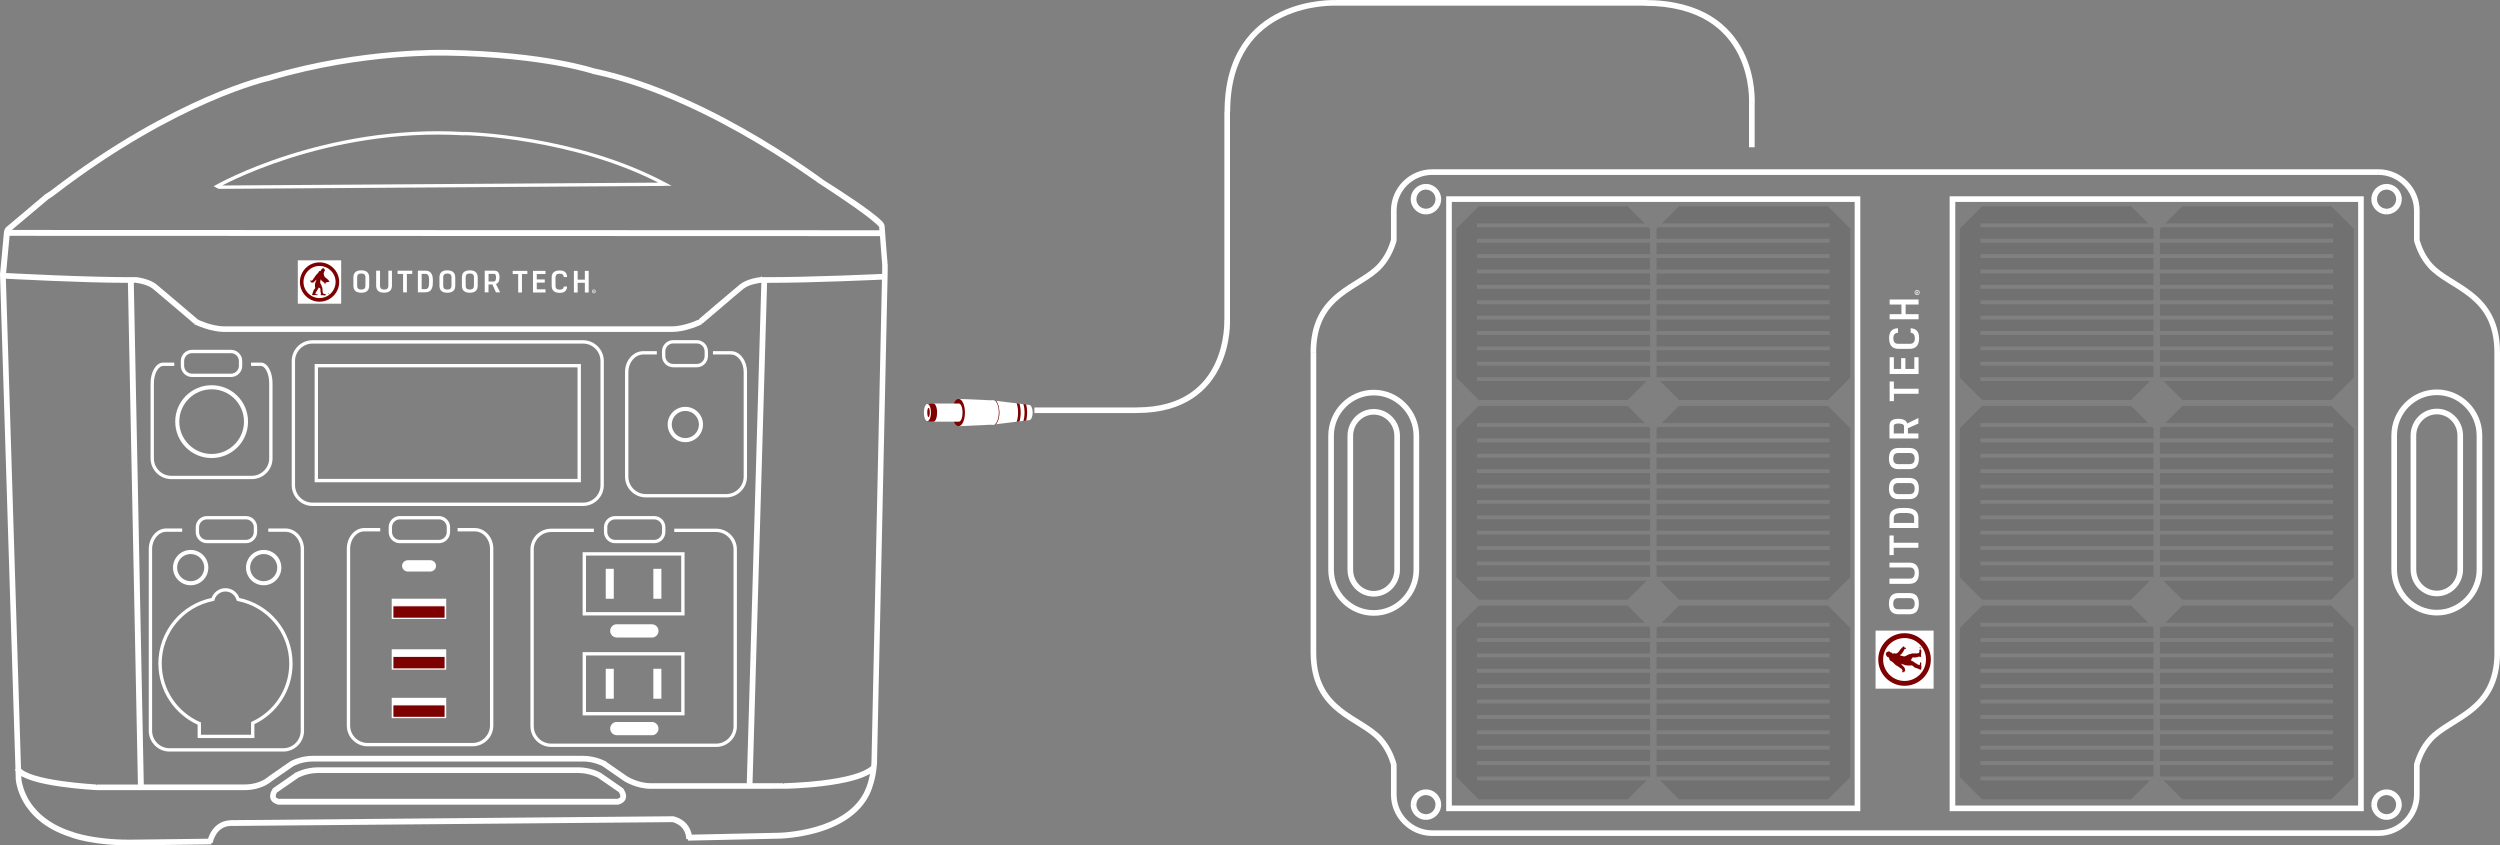 <svg width="1097" height="371" viewBox="0 0 1097 371" fill="none" xmlns="http://www.w3.org/2000/svg">
<rect x="0" y="0" width="1097" height="371" fill="#808080" stroke="none"/>
<g clip-path="url(#clip0_507_324)">
<path d="M1.288 120.592L0.552 120.618V120.565V120.513L1.288 120.592Z" fill="white"/>
<path d="M4.283 100.09L4.756 100.642L4.677 100.694L4.599 100.747L4.283 100.09Z" fill="white"/>
<path d="M20.497 86.396L20.024 85.844L20.05 85.818L20.103 85.791L20.497 86.396Z" fill="white"/>
<path d="M23.072 84.688L23.519 85.266L23.492 85.292L23.466 85.318L23.072 84.688Z" fill="white"/>
<path d="M117.909 34.274L118.119 34.984H118.093H118.067L117.909 34.274Z" fill="white"/>
<path d="M195.666 23.156V23.892H195.639L195.666 23.156Z" fill="white"/>
<path d="M260.599 31.278L260.441 31.988H260.415L260.362 31.961L260.599 31.278Z" fill="white"/>
<path d="M387.074 99.643L386.339 99.696V99.669V99.643H387.074Z" fill="white"/>
<path d="M388.336 116.307L389.071 116.254V116.281V116.307H388.336Z" fill="white"/>
<path d="M383.658 334.675L384.394 334.702L383.658 334.675Z" fill="white"/>
<path d="M381.083 346.635L380.4 346.372V346.346L381.083 346.635Z" fill="white"/>
<path d="M302.486 367.583V368.319L301.803 368.345L301.75 367.662L302.486 367.583Z" fill="white"/>
<path d="M295.207 359.462V358.726H295.259H295.338L295.207 359.462Z" fill="white"/>
<path d="M101.249 361.17L101.223 360.434H101.249V361.17Z" fill="white"/>
<path d="M92.288 369.292L92.998 369.423L92.893 370.027H92.288V369.292Z" fill="white"/>
<path d="M31.612 366.295L31.823 365.585L31.849 365.612H31.875L31.612 366.295Z" fill="white"/>
<path d="M8.12 341.509L7.384 341.536L8.12 341.509Z" fill="white"/>
<path d="M95.783 82.795L94.916 82.374L95.573 81.06L96.44 81.481L95.783 82.795ZM291.79 81.586L96.125 82.874V81.402L291.79 80.114V81.586ZM203.654 57.904C203.654 57.904 203.812 57.904 203.838 57.904C203.891 57.904 203.943 57.904 203.996 57.904C204.101 57.904 204.285 57.904 204.469 57.904C204.863 57.904 205.441 57.93 206.177 57.956C207.648 58.035 209.751 58.141 212.378 58.377C217.634 58.824 224.966 59.639 233.532 61.111C250.613 64.054 272.555 69.679 292.158 80.193L291.449 81.481C272.029 71.046 250.271 65.474 233.269 62.556C224.782 61.084 217.476 60.27 212.247 59.823C209.646 59.612 207.57 59.481 206.098 59.402C205.362 59.376 204.81 59.349 204.416 59.349C204.232 59.349 204.075 59.349 203.969 59.349C203.917 59.349 203.891 59.349 203.864 59.349C203.812 59.349 203.864 59.349 203.917 59.349L203.654 57.904ZM95.284 81.691C95.038 81.27 94.916 81.06 94.916 81.06C94.916 81.06 94.916 81.06 94.942 81.06C94.942 81.06 94.995 81.034 95.047 81.008C95.152 80.955 95.284 80.876 95.468 80.771C95.836 80.587 96.361 80.298 97.071 79.93C98.49 79.194 100.566 78.169 103.246 76.934C108.633 74.489 116.438 71.23 126.187 68.128C145.659 61.899 172.883 56.09 203.838 57.93L203.759 59.402C173.04 57.589 146 63.345 126.633 69.548C116.963 72.649 109.211 75.856 103.877 78.3C101.223 79.509 99.147 80.534 97.754 81.27C97.044 81.638 96.519 81.901 96.177 82.112C95.993 82.217 95.862 82.269 95.783 82.322C95.731 82.322 95.704 82.374 95.678 82.374L95.31 81.744L95.284 81.691ZM96.151 82.112V82.847H95.967L95.809 82.769L96.151 82.112ZM291.817 80.824L292.158 80.166L294.707 81.533H291.817V80.824ZM203.812 58.614L203.943 59.349H203.864H203.786L203.838 58.614H203.812ZM95.31 81.691L94.969 82.348L93.733 81.744L94.942 81.06L95.31 81.691Z" fill="white"/>
<path d="M254.896 160.464V210.877H253.425V160.464H254.896ZM138.8 159.729H254.161V161.2H138.8V159.729ZM138.064 210.877V160.464H139.536V210.877H138.064ZM254.161 211.613H138.8V210.141H254.161V211.613ZM254.161 160.464V159.729H254.896V160.464H254.161ZM138.8 160.464H138.064V159.729H138.8V160.464ZM138.8 210.877V211.613H138.064V210.877H138.8ZM254.161 210.877H254.896V211.613H254.161V210.877Z" fill="white"/>
<path d="M264.961 158.388V212.927H263.489V158.388H264.961ZM255.869 149.293C260.861 149.293 264.961 153.394 264.961 158.388H263.489C263.489 154.209 260.047 150.765 255.869 150.765V149.293ZM137.092 149.293H255.869V150.765H137.092V149.293ZM128 158.388C128 153.394 132.099 149.293 137.092 149.293V150.765C132.914 150.765 129.472 154.209 129.472 158.388H128ZM128 212.927V158.388H129.472V212.927H128ZM137.092 222.022C132.099 222.022 128 217.921 128 212.927H129.472C129.472 217.106 132.914 220.55 137.092 220.55V222.022ZM255.869 222.022H137.092V220.55H255.869V222.022ZM264.961 212.927C264.961 217.921 260.861 222.022 255.869 222.022V220.55C260.047 220.55 263.489 217.106 263.489 212.927H264.961Z" fill="white"/>
<path d="M282.304 154.077H288.217V155.549H282.304V154.077ZM274.263 163.171C274.263 158.256 277.784 154.077 282.304 154.077V155.549C278.783 155.549 275.761 158.887 275.761 163.171H274.289H274.263ZM274.263 209.169V163.171H275.735V209.169H274.263ZM283.355 218.263C278.363 218.263 274.263 214.163 274.263 209.169H275.735C275.735 213.348 279.177 216.791 283.355 216.791V218.263ZM318.699 218.263H283.355V216.791H318.699V218.263ZM327.791 209.169C327.791 214.163 323.692 218.263 318.699 218.263V216.791C322.877 216.791 326.32 213.348 326.32 209.169H327.791ZM327.791 163.171V209.169H326.32V163.171H327.791ZM320.775 154.077C322.799 154.077 324.559 155.181 325.794 156.837C327.029 158.493 327.791 160.727 327.791 163.198H326.32C326.32 161.042 325.663 159.124 324.612 157.731C323.587 156.364 322.22 155.575 320.775 155.575V154.103V154.077ZM312.839 154.077H320.775V155.549H312.839V154.077Z" fill="white"/>
<path d="M241.836 231.983H260.599V233.455H241.836V231.983ZM232.744 241.078C232.744 236.084 236.843 231.983 241.836 231.983V233.455C237.658 233.455 234.215 236.899 234.215 241.078H232.744ZM232.744 318.668V241.078H234.215V318.668H232.744ZM241.836 327.763C236.843 327.763 232.744 323.662 232.744 318.668H234.215C234.215 322.874 237.658 326.291 241.836 326.291V327.763ZM314.258 327.763H241.836V326.291H314.258V327.763ZM323.35 318.668C323.35 323.689 319.251 327.763 314.258 327.763V326.291C318.436 326.291 321.879 322.848 321.879 318.668H323.35ZM323.35 241.078V318.668H321.879V241.078H323.35ZM314.258 231.983C319.251 231.983 323.35 236.084 323.35 241.078H321.879C321.879 236.899 318.436 233.455 314.258 233.455V231.983ZM295.864 231.983H314.258V233.455H295.864V231.983Z" fill="white"/>
<path d="M159.875 231.694H166.839V233.166H159.875V231.694ZM152.176 240.789C152.176 235.926 155.513 231.694 159.875 231.694V233.166C156.564 233.166 153.647 236.478 153.647 240.789H152.176ZM152.176 318.379V240.789H153.647V318.379H152.176ZM161.268 327.474C156.275 327.474 152.176 323.373 152.176 318.379H153.647C153.647 322.585 157.09 326.002 161.268 326.002V327.474ZM207.386 327.474H161.268V326.002H207.386V327.474ZM216.478 318.379C216.478 323.4 212.379 327.474 207.386 327.474V326.002C211.564 326.002 215.006 322.558 215.006 318.379H216.478ZM216.478 240.789V318.379H215.006V240.789H216.478ZM208.279 231.694C212.878 231.694 216.478 235.874 216.478 240.789H215.006C215.006 236.531 211.906 233.166 208.279 233.166V231.694ZM200.79 231.694H208.279V233.166H200.79V231.694Z" fill="white"/>
<path d="M72.974 231.878H79.938V233.35H72.974V231.878ZM65.274 240.973C65.274 236.11 68.612 231.878 72.974 231.878V233.35C69.663 233.35 66.746 236.662 66.746 240.973H65.274ZM65.274 320.692V240.973H66.746V320.692H65.274ZM74.367 329.787C69.374 329.787 65.274 325.686 65.274 320.692H66.746C66.746 324.898 70.188 328.315 74.367 328.315V329.787ZM124.321 329.787H74.367V328.315H124.321V329.787ZM133.413 320.692C133.413 325.713 129.314 329.787 124.321 329.787V328.315C128.499 328.315 131.942 324.872 131.942 320.692H133.413ZM133.413 240.973V320.692H131.942V240.973H133.413ZM125.214 231.878C129.813 231.878 133.413 236.058 133.413 240.973H131.942C131.942 236.715 128.841 233.35 125.214 233.35V231.878ZM117.725 231.878H125.214V233.35H117.725V231.878Z" fill="white"/>
<path d="M71.634 159.098H76.469V160.57H71.634V159.098ZM66.063 168.192C66.063 165.774 66.641 163.566 67.587 161.91C68.533 160.28 69.926 159.098 71.634 159.098V160.57C70.688 160.57 69.663 161.253 68.848 162.646C68.034 164.039 67.534 165.984 67.534 168.192H66.063ZM66.063 201.152V168.192H67.534V201.152H66.063ZM75.155 210.247C70.162 210.247 66.063 206.146 66.063 201.152H67.534C67.534 205.358 70.977 208.775 75.155 208.775V210.247ZM110.499 210.247H75.155V208.775H110.499V210.247ZM119.591 201.152C119.591 206.172 115.492 210.247 110.499 210.247V208.775C114.677 208.775 118.119 205.331 118.119 201.152H119.591ZM119.591 168.192V201.152H118.119V168.192H119.591ZM114.493 159.098C116.096 159.098 117.384 160.359 118.225 161.963C119.065 163.592 119.591 165.826 119.591 168.218H118.119C118.119 166.01 117.646 164.039 116.937 162.646C116.201 161.227 115.308 160.596 114.519 160.596V159.124L114.493 159.098ZM110.157 159.098H114.493V160.57H110.157V159.098Z" fill="white"/>
<path d="M92.866 169.033C101.696 169.033 108.843 176.182 108.843 185.014H107.057C107.057 177.181 100.697 170.821 92.866 170.821V169.033ZM76.889 185.014C76.889 176.182 84.037 169.033 92.866 169.033V170.821C85.036 170.821 78.676 177.181 78.676 185.014H76.889ZM92.866 200.995C84.037 200.995 76.889 193.845 76.889 185.014H78.676C78.676 192.847 85.036 199.207 92.866 199.207V200.995ZM108.843 185.014C108.843 193.845 101.696 200.995 92.866 200.995V199.207C100.697 199.207 107.057 192.847 107.057 185.014H108.843Z" fill="white"/>
<path d="M300.725 178.521C305.008 178.521 308.477 181.991 308.477 186.275H306.69C306.69 182.99 304.01 180.309 300.725 180.309V178.521ZM292.973 186.275C292.973 181.991 296.442 178.521 300.725 178.521V180.309C297.414 180.309 294.76 182.99 294.76 186.275H292.973ZM300.725 194.029C296.442 194.029 292.973 190.56 292.973 186.275H294.76C294.76 189.561 297.44 192.242 300.725 192.242V194.029ZM308.477 186.275C308.477 190.56 305.008 194.029 300.725 194.029V192.242C304.01 192.242 306.69 189.561 306.69 186.275H308.477Z" fill="white"/>
<path d="M83.669 241.314C87.952 241.314 91.421 244.784 91.421 249.068H89.634C89.634 245.783 86.954 243.102 83.669 243.102V241.314ZM75.917 249.068C75.917 244.784 79.386 241.314 83.669 241.314V243.102C80.358 243.102 77.704 245.783 77.704 249.068H75.917ZM83.669 256.822C79.386 256.822 75.917 253.353 75.917 249.068H77.704C77.704 252.354 80.384 255.035 83.669 255.035V256.822ZM91.421 249.068C91.421 253.353 87.952 256.822 83.669 256.822V255.035C86.954 255.035 89.634 252.354 89.634 249.068H91.421Z" fill="white"/>
<path d="M115.702 241.314C119.985 241.314 123.454 244.784 123.454 249.068H121.667C121.667 245.783 118.987 243.102 115.702 243.102V241.314ZM107.95 249.068C107.95 244.784 111.419 241.314 115.702 241.314V243.102C112.391 243.102 109.737 245.783 109.737 249.068H107.95ZM115.702 256.822C111.419 256.822 107.95 253.353 107.95 249.068H109.737C109.737 252.354 112.417 255.035 115.702 255.035V256.822ZM123.454 249.068C123.454 253.353 119.985 256.822 115.702 256.822V255.035C118.987 255.035 121.667 252.354 121.667 249.068H123.454Z" fill="white"/>
<path d="M300.384 243.049V269.333H298.912V243.049H300.384ZM256.394 242.313H299.648V243.785H256.394V242.313ZM255.658 269.333V243.049H257.13V269.333H255.658ZM299.648 270.069H256.394V268.597H299.648V270.069ZM299.648 243.049V242.313H300.384V243.049H299.648ZM256.394 243.049H255.658V242.313H256.394V243.049ZM256.394 269.333V270.069H255.658V269.333H256.394ZM299.648 269.333H300.384V270.069H299.648V269.333Z" fill="white"/>
<path d="M269.323 249.594H265.802V262.736H269.323V249.594Z" fill="white"/>
<path d="M290.214 249.594H286.693V262.736H290.214V249.594Z" fill="white"/>
<path d="M300.384 286.891V313.175H298.912V286.891H300.384ZM256.394 286.155H299.648V287.627H256.394V286.155ZM255.658 313.175V286.891H257.13V313.175H255.658ZM299.648 313.911H256.394V312.439H299.648V313.911ZM299.648 286.891V286.155H300.384V286.891H299.648ZM256.394 286.891H255.658V286.155H256.394V286.891ZM256.394 313.175V313.911H255.658V313.175H256.394ZM299.648 313.175H300.384V313.911H299.648V313.175Z" fill="white"/>
<path d="M269.323 293.462H265.802V306.604H269.323V293.462Z" fill="white"/>
<path d="M290.214 293.462H286.693V306.604H290.214V293.462Z" fill="white"/>
<path d="M270.663 273.933H286.036V279.742H270.663V273.933ZM286.036 273.933C287.639 273.933 288.952 275.247 288.952 276.851C288.952 278.454 287.639 279.768 286.036 279.768V273.959V273.933ZM270.663 279.742C269.06 279.742 267.746 278.428 267.746 276.824C267.746 275.221 269.06 273.907 270.663 273.907V279.716V279.742Z" fill="white"/>
<path d="M270.663 316.802H286.036V322.611H270.663V316.802ZM286.036 316.802C287.639 316.802 288.952 318.116 288.952 319.72C288.952 321.323 287.639 322.637 286.036 322.637V316.828V316.802ZM270.663 322.611C269.06 322.611 267.746 321.297 267.746 319.693C267.746 318.09 269.06 316.776 270.663 316.776V322.585V322.611Z" fill="white"/>
<path d="M106.294 158.414V160.517H104.823V158.414H106.294ZM101.38 153.499C104.087 153.499 106.294 155.707 106.294 158.414H104.823C104.823 156.522 103.272 154.971 101.38 154.971V153.499ZM84.247 153.499H101.38V154.971H84.247V153.499ZM79.333 158.414C79.333 155.707 81.541 153.499 84.247 153.499V154.971C82.355 154.971 80.805 156.522 80.805 158.414H79.333ZM79.333 160.517V158.414H80.805V160.517H79.333ZM84.247 165.432C81.541 165.432 79.333 163.224 79.333 160.517H80.805C80.805 162.409 82.355 163.96 84.247 163.96V165.432ZM101.38 165.432H84.247V163.96H101.38V165.432ZM106.294 160.517C106.294 163.224 104.087 165.432 101.38 165.432V163.96C103.272 163.96 104.823 162.409 104.823 160.517H106.294Z" fill="white"/>
<path d="M310.658 154.156V156.259H309.186V154.156H310.658ZM305.744 149.241C308.451 149.241 310.658 151.449 310.658 154.156H309.186C309.186 152.264 307.636 150.713 305.744 150.713V149.241ZM295.391 149.241H305.744V150.713H295.391V149.241ZM290.477 154.156C290.477 151.449 292.684 149.241 295.391 149.241V150.713C293.499 150.713 291.948 152.264 291.948 154.156H290.477ZM290.477 156.259V154.156H291.948V156.259H290.477ZM295.391 161.174C292.684 161.174 290.477 158.966 290.477 156.259H291.948C291.948 158.152 293.499 159.702 295.391 159.702V161.174ZM305.744 161.174H295.391V159.702H305.744V161.174ZM310.658 156.259C310.658 158.966 308.451 161.174 305.744 161.174V159.702C307.636 159.702 309.186 158.152 309.186 156.259H310.658Z" fill="white"/>
<path d="M112.838 231.353V233.455H111.366V231.353H112.838ZM107.924 226.438C110.63 226.438 112.838 228.645 112.838 231.353H111.366C111.366 229.46 109.816 227.909 107.924 227.909V226.438ZM90.79 226.438H107.924V227.909H90.79V226.438ZM85.876 231.353C85.876 228.645 88.084 226.438 90.79 226.438V227.909C88.898 227.909 87.348 229.46 87.348 231.353H85.876ZM85.876 233.455V231.353H87.348V233.455H85.876ZM90.79 238.37C88.084 238.37 85.876 236.163 85.876 233.455H87.348C87.348 235.348 88.898 236.899 90.79 236.899V238.37ZM107.924 238.37H90.79V236.899H107.924V238.37ZM112.838 233.455C112.838 236.163 110.63 238.37 107.924 238.37V236.899C109.816 236.899 111.366 235.348 111.366 233.455H112.838Z" fill="white"/>
<path d="M197.505 231.353V233.455H196.034V231.353H197.505ZM192.591 226.438C195.298 226.438 197.505 228.645 197.505 231.353H196.034C196.034 229.46 194.483 227.909 192.591 227.909V226.438ZM175.458 226.438H192.591V227.909H175.458V226.438ZM170.544 231.353C170.544 228.645 172.751 226.438 175.458 226.438V227.909C173.566 227.909 172.016 229.46 172.016 231.353H170.544ZM170.544 233.455V231.353H172.016V233.455H170.544ZM175.458 238.37C172.751 238.37 170.544 236.163 170.544 233.455H172.016C172.016 235.348 173.566 236.899 175.458 236.899V238.37ZM192.591 238.37H175.458V236.899H192.591V238.37ZM197.505 233.455C197.505 236.163 195.298 238.37 192.591 238.37V236.899C194.483 236.899 196.034 235.348 196.034 233.455H197.505Z" fill="white"/>
<path d="M291.974 231.353V233.455H290.503V231.353H291.974ZM287.06 226.438C289.767 226.438 291.974 228.645 291.974 231.353H290.503C290.503 229.46 288.952 227.909 287.06 227.909V226.438ZM269.927 226.438H287.06V227.909H269.927V226.438ZM265.013 231.353C265.013 228.645 267.221 226.438 269.927 226.438V227.909C268.035 227.909 266.485 229.46 266.485 231.353H265.013ZM265.013 233.455V231.353H266.485V233.455H265.013ZM269.927 238.37C267.221 238.37 265.013 236.163 265.013 233.455H266.485C266.485 235.348 268.035 236.899 269.927 236.899V238.37ZM287.06 238.37H269.927V236.899H287.06V238.37ZM291.974 233.455C291.974 236.163 289.767 238.37 287.06 238.37V236.899C288.952 236.899 290.503 235.348 290.503 233.455H291.974Z" fill="white"/>
<path d="M93.55 263.735C80.673 266.232 70.951 277.586 70.951 291.201H69.479C69.479 276.877 79.727 264.917 93.261 262.289L93.55 263.735ZM98.937 259.555C96.65 259.555 94.706 261.106 94.128 263.209L92.709 262.815C93.471 260.081 95.967 258.083 98.937 258.083V259.555ZM103.745 263.209C103.167 261.106 101.223 259.555 98.937 259.555V258.083C101.906 258.083 104.402 260.081 105.164 262.815L103.745 263.209ZM126.923 291.201C126.923 277.586 117.2 266.258 104.324 263.735L104.613 262.289C118.172 264.944 128.394 276.877 128.394 291.201H126.923ZM110.578 316.644C120.222 312.229 126.923 302.504 126.923 291.201H128.394C128.394 303.108 121.325 313.333 111.182 317.985L110.578 316.644ZM110.157 323.137V317.328H111.629V323.137H110.157ZM87.453 322.401H110.893V323.873H87.453V322.401ZM88.189 317.538V323.137H86.717V317.538H88.189ZM70.977 291.201C70.977 302.661 77.888 312.518 87.769 316.855L87.164 318.195C76.758 313.648 69.505 303.266 69.505 291.201H70.977ZM93.445 262.999L94.154 263.209L94.023 263.656L93.576 263.735L93.445 262.999ZM104.508 262.999L104.376 263.735L103.929 263.656L103.798 263.209L104.508 262.999ZM110.919 317.302H110.184V316.828L110.604 316.618L110.919 317.302ZM110.919 323.11H111.655V323.846H110.919V323.11ZM87.479 323.11V323.846H86.744V323.11H87.479ZM87.479 317.512L87.769 316.828L88.215 317.012V317.486H87.479V317.512Z" fill="white"/>
<path d="M149.706 114.23H130.68V133.26H149.706V114.23Z" fill="white"/>
<path d="M144.608 123.588L144.056 122.852L143.504 122.326L143.057 122.011H143.083L143.005 121.958H143.031L142.978 121.905H142.952H143.031L142.847 121.827L142.374 121.327L142.164 120.802H142.243L142.19 120.723L142.137 120.618H142.164L142.137 120.565H142.19L142.059 120.381H142.111L142.006 119.776V119.698H142.059V119.619L142.111 119.698V119.619H142.137V119.671H142.164L142.19 119.645H142.216H142.243L142.19 119.566L142.137 119.382H142.19V119.303L142.295 119.146L142.453 118.935L142.558 118.725H142.584V118.751V118.699H142.637V118.646H142.584L142.637 118.594H142.558L142.479 118.462L142.426 118.173L142.348 118.068L142.269 117.963L142.216 117.91H142.269L142.19 117.858L142.111 117.805L142.032 117.753L141.98 117.7H141.875V117.647L141.822 117.7H141.77H141.743L141.664 117.753H141.638L141.559 117.7V117.805L141.507 117.753V117.805H141.454L141.402 117.884L141.244 118.042L140.902 118.278H140.955L140.902 118.357L140.981 118.305V118.357L140.929 118.436L140.771 118.62L140.85 118.567L140.797 118.62H140.85L140.745 118.778L140.456 118.962V118.909L140.429 118.962V118.83V118.909V118.804V118.83V118.883L140.351 118.83L140.272 118.935V118.883V118.962H140.245V118.857L140.193 118.962V118.935H140.114V119.014H140.088V118.988L140.035 119.093L139.983 119.014V119.146L139.956 119.093V119.146H139.93V119.067L139.825 119.041L139.904 119.119H139.878L139.93 119.251H139.878L139.904 119.303V119.356L139.851 119.382V119.435H139.772V119.54H139.72L139.667 119.566H139.562L139.694 119.592V119.645L139.641 119.671L139.536 119.829H139.483H139.51H139.431V119.882H139.405V119.96L138.8 120.565L138.275 121.222L137.828 121.958L137.591 122.247L137.355 122.563L137.539 122.431L137.381 122.615L137.197 122.825L137.302 122.773L137.092 122.957L136.619 123.193H136.567H136.488L136.435 123.141V123.062V122.983L136.304 123.062V123.009L136.199 123.088L136.094 123.272V123.325L136.172 123.404L136.33 123.483H136.356L136.33 123.561L136.277 123.772L136.33 123.693V123.745L136.383 123.693L136.435 123.798V123.956L136.488 123.772V123.982L136.514 123.877L136.567 123.929V123.982L136.645 123.929V124.008H136.672V123.956V123.982V123.929L136.698 123.982H136.75L136.803 123.929H136.829L136.856 124.008V123.956L136.908 124.008H136.987L137.171 123.956V124.008L137.407 123.956L137.355 124.061L137.486 123.929L137.565 123.851V123.903L137.67 123.798V123.851L137.802 123.667V123.745L137.88 123.588V123.64L137.959 123.509V123.561L138.038 123.43V123.561L138.117 123.325V123.43L138.143 123.404L138.222 123.246L138.669 122.904L138.905 122.641V122.589L138.932 122.615V122.668L138.879 122.72H138.932L138.853 122.799H138.905L138.774 122.904H138.853L138.774 122.957H138.826L138.721 123.062H138.774L138.748 123.115H138.695H138.721V123.167L138.616 123.299L138.564 123.351H138.616V123.377H138.59V123.404V123.456V123.509L138.564 123.561L138.511 123.614L138.485 123.667H138.511V123.719L138.432 123.824H138.485L138.38 123.956H138.432L138.301 124.113H138.353L138.196 124.297H138.222H138.327L138.275 124.376H138.38L138.301 124.455C138.143 124.797 138.222 125.533 138.222 125.533V125.612V125.664V125.796L138.169 125.927H138.222V126.032H138.275V126.216V126.111L138.327 126.242L138.301 126.4H138.353L138.301 126.479L138.222 126.558L137.618 127.294L137.381 128.109L137.145 128.582H137.223C136.961 128.923 136.961 129.239 136.961 129.239V129.423L137.066 129.37V129.423H136.961H137.04V129.502L137.145 129.423L137.276 129.449H137.302L137.25 129.502H137.46H137.407H137.618L137.565 129.528L137.802 129.502V129.528L138.038 129.475H138.485L138.59 129.449H138.669L138.721 129.475H138.774H138.826V129.528H138.879H138.932H138.984V129.58L139.037 129.528H139.168H139.115V129.502H139.194H139.221L139.273 129.475H139.326L139.273 129.423H139.326V129.318H139.352V129.265H139.405L139.299 129.186H139.326L139.247 129.134V129.081H139.194H139.115H139.037L138.958 129.134H138.748L138.406 128.95V128.739V128.766V128.687L138.485 128.766V128.477H138.564V128.293L138.669 128.398L138.616 128.293L138.669 128.345V128.214H138.642L138.695 128.293V128.135L138.748 128.319V128.135L138.774 128.187V128.03L138.8 128.082V127.872L138.853 128.003V127.819L138.905 127.898V127.767L138.958 127.819V127.714L139.01 127.635L139.063 127.714L139.01 127.557L139.115 127.688V127.53V127.557V127.504V127.583L139.063 127.451L139.115 127.504V127.425L139.194 127.583L139.142 127.451L139.221 127.53L139.142 127.32L139.247 127.425L139.194 127.346V127.215L139.299 127.346L139.247 127.215V127.189V127.136H139.299V127.11L139.378 127.215V127.031L139.405 127.136V126.978V127.11V127.005V126.926L139.51 127.005L139.457 126.873H139.483L139.536 126.952L139.483 126.768L139.588 126.873L139.536 126.689L139.615 126.768V126.531H139.588L139.667 126.637L139.615 126.531L139.667 126.61V126.479V126.531V126.453L139.694 126.505V126.426V126.453V126.505V126.426V126.374L139.772 126.479L139.72 126.295L139.799 126.4V126.216L139.825 126.321V126.242V126.164L139.904 126.242V126.085H139.93V126.032L139.983 126.321V126.164V126.085V126.348L140.035 126.269V126.321V126.19V126.111L140.088 126.321L140.14 126.19V126.321V126.453L140.193 126.269V126.453L140.245 126.4V126.453L140.298 126.348V126.426L140.324 126.505V126.374L140.351 126.321V126.505V126.426L140.377 126.505V126.374L140.429 126.505L140.456 126.663V126.479L140.508 126.663V126.505V126.479V126.663L140.534 126.637V126.558V126.505V126.663V126.584V126.531V126.61V126.663V126.531L140.613 126.873C140.587 127.189 140.561 127.635 140.666 128.003V128.082V128.056L140.718 128.187V128.345L140.745 128.477V128.424L140.824 128.529V128.687V128.634L140.85 128.687L140.797 128.766V128.844V128.818V129.028L140.824 128.871V128.923V129.002L140.745 129.081L140.692 129.265L140.745 129.212V129.239V129.423V129.396V129.502L140.771 129.423V129.502L140.797 129.423V129.554L140.85 129.502L140.902 129.554H141.007H141.034L141.086 129.528H141.218H141.454H141.48L141.717 129.554H141.901L142.032 129.607H142.19H142.269H142.321H142.348L142.4 129.659H142.453H142.479V129.607L142.532 129.633H142.584L142.663 129.607H142.742H142.794V129.502L142.847 129.554V129.502H142.873V129.449L142.952 129.502L142.873 129.37H142.9H142.926H142.952V129.265L142.873 129.134H142.952L142.768 129.055H142.847L142.716 129.002H142.768L142.689 128.976H142.558H142.4H142.426H142.164L142.243 128.923H142.19H142.032V128.897H142.006L141.848 128.844L141.638 128.529H141.691L141.586 128.056L141.559 127.819H141.586L141.533 127.583H141.559L141.533 127.425L141.586 127.478L141.48 127.083V127.136V127.11V126.926H141.533L141.48 126.61L141.533 126.663L141.375 126.164L141.086 125.296L141.165 125.375L141.007 125.112V125.191L140.929 124.981L141.007 125.033L140.85 124.823L140.929 124.876L140.771 124.744H140.85L140.745 124.665L140.613 124.324L140.456 124.113H140.561L140.508 123.982V123.929V123.903V123.877V123.798V123.851V123.745V123.798L140.534 123.693V123.745V123.614V123.667V123.535V123.614V123.483V123.535V123.404V123.483L140.561 123.377V123.43V123.351L140.534 123.246H140.587L140.561 123.193L140.613 123.246V123.167L140.561 123.141H140.587V123.167V123.22L140.613 123.193V123.141L140.561 123.088H140.587L140.64 123.141L140.613 123.062L140.561 122.957L140.613 123.009H140.64V122.931V122.983V122.904V122.931V122.878L140.666 122.931L140.613 122.799L140.666 122.852L140.613 122.773H140.64H140.666V122.72H140.692V122.668V122.694V122.641V122.72V122.615V122.694V122.589V122.668V122.641V122.563V122.668V122.536V122.615V122.563H140.718V122.615H140.797L140.745 122.72L140.85 122.641L140.797 122.694H140.876L140.824 122.904L140.902 122.799V122.931H140.876L140.929 122.878H140.981L140.902 123.088L140.981 122.957V123.036L141.06 122.957L140.981 123.141L141.06 123.009V123.141L141.113 123.036V123.193L141.165 123.088V123.22V123.141V123.246V123.167L141.191 123.246V123.141L141.218 123.299V123.167L141.244 123.299V123.141L141.297 123.272V123.167L141.323 123.246V123.351L141.349 123.22V123.351V123.272L141.375 123.325V123.509L141.402 123.325V123.509L141.428 123.325L141.48 123.483V123.561L141.533 123.43V123.561L141.586 123.456V123.561V123.377V123.535L141.612 123.509V123.588V123.456V123.614L141.638 123.509V123.614L141.664 123.588V123.561V123.64H141.691V123.719L141.717 123.64V123.719V123.745V123.614H141.77V123.693V123.772V123.64V123.798L141.822 123.719V123.877L141.875 123.798V123.745V123.877L141.901 123.851L141.953 123.772V123.798L141.98 123.877V123.798L142.032 123.877V123.929L142.085 123.824V123.877L142.111 123.929V123.877L142.137 123.824V123.903L142.19 124.061L142.295 124.166L142.348 124.034H142.4H142.453V124.245L142.479 124.402V124.534H142.532V124.586H142.584H142.61H142.663H142.689L142.742 124.56L142.821 124.376L142.873 124.034V124.14V123.982L142.926 124.113V124.008L142.952 124.166V123.956L144.608 123.588Z" fill="#7E0101"/>
<path d="M131.6 123.746C131.6 118.988 135.463 115.125 140.219 115.125C144.976 115.125 148.838 118.988 148.838 123.746C148.838 128.503 144.976 132.367 140.219 132.393C135.463 132.393 131.6 128.529 131.6 123.746ZM133.177 123.746C133.177 127.636 136.33 130.79 140.219 130.79C144.108 130.79 147.235 127.636 147.262 123.746C147.262 119.856 144.108 116.728 140.219 116.702C136.33 116.702 133.177 119.856 133.177 123.746Z" fill="#7E0101"/>
<path d="M144.108 128.582H144.214L144.292 128.635L144.371 128.74V128.871V128.976L144.319 129.081L144.214 129.134H144.108H144.003L143.898 129.055L143.846 128.95V128.845V128.74L143.898 128.661L144.003 128.582H144.135H144.108ZM144.371 128.845V128.74L144.292 128.661L144.214 128.608H144.108H144.003L143.925 128.661L143.872 128.74V128.845V128.95L143.925 129.029L144.003 129.081H144.108H144.214L144.292 129.029L144.345 128.95V128.845H144.371ZM144.214 128.845L144.292 129.003H144.214L144.135 128.871H144.082V129.003H144.03V128.687H144.266L144.292 128.766V128.819L144.214 128.845ZM144.135 128.819H144.187V128.766V128.713H144.108H144.056V128.819H144.108H144.135Z" fill="#7E0101"/>
<path d="M261.334 127.872C261.334 128.424 261.098 128.687 260.598 128.687C260.099 128.687 259.836 128.424 259.836 127.872C259.836 127.32 260.099 127.031 260.598 127.031C261.098 127.031 261.334 127.32 261.334 127.872ZM260.073 127.872C260.073 128.372 260.309 128.529 260.598 128.529C260.888 128.529 261.098 128.372 261.098 127.872C261.098 127.373 260.888 127.215 260.598 127.215C260.309 127.215 260.073 127.373 260.073 127.872ZM260.677 127.478L260.888 127.715L260.782 127.951L260.94 128.267H260.73L260.625 128.004H260.52V128.267H260.336V127.478H260.677ZM260.493 127.846H260.651L260.704 127.715L260.651 127.609H260.493V127.846Z" fill="white"/>
<path d="M155.066 121.748C155.066 119.671 156.249 118.62 158.535 118.62C160.821 118.62 162.004 119.671 162.004 121.748V125.323C162.004 127.425 160.848 128.45 158.535 128.45C156.223 128.45 155.066 127.425 155.066 125.323V121.748ZM156.722 125.428C156.722 126.532 157.326 127.057 158.535 127.057C159.744 127.057 160.348 126.505 160.348 125.428V121.617C160.348 120.513 159.744 120.013 158.535 120.013C157.326 120.013 156.722 120.539 156.722 121.617V125.428Z" fill="white"/>
<path d="M166.76 118.778V125.428C166.76 126.532 167.417 127.057 168.626 127.057C169.835 127.057 170.413 126.505 170.413 125.428V118.778H171.989V125.296C171.989 127.399 170.833 128.424 168.521 128.424C166.208 128.424 165.052 127.399 165.052 125.296V118.778H166.76Z" fill="white"/>
<path d="M180.898 118.778V120.197H178.533V128.293H176.877V120.197H174.459V118.778H180.898Z" fill="white"/>
<path d="M186.705 118.778C188.86 118.778 189.937 120.145 189.937 122.852V124.061C189.937 126.847 188.86 128.266 186.705 128.266H183.368V118.778H186.705ZM185.023 126.873H186.705C187.756 126.873 188.282 125.98 188.282 124.166V122.642C188.282 120.986 187.756 120.171 186.705 120.171H185.023V126.873Z" fill="white"/>
<path d="M192.828 121.748C192.828 119.671 194.01 118.62 196.296 118.62C198.583 118.62 199.765 119.671 199.765 121.748V125.323C199.765 127.425 198.609 128.45 196.296 128.45C193.984 128.45 192.828 127.425 192.828 125.323V121.748ZM194.483 125.428C194.483 126.532 195.088 127.057 196.296 127.057C197.505 127.057 198.11 126.505 198.11 125.428V121.617C198.11 120.513 197.505 120.013 196.296 120.013C195.088 120.013 194.483 120.539 194.483 121.617V125.428Z" fill="white"/>
<path d="M202.682 121.748C202.682 119.671 203.838 118.62 206.151 118.62C208.463 118.62 209.619 119.671 209.619 121.748V125.323C209.619 127.425 208.463 128.45 206.151 128.45C203.838 128.45 202.682 127.425 202.682 125.323V121.748ZM204.337 125.428C204.337 126.532 204.942 127.057 206.151 127.057C207.359 127.057 207.964 126.505 207.964 125.428V121.617C207.964 120.513 207.359 120.013 206.151 120.013C204.942 120.013 204.337 120.539 204.337 121.617V125.428Z" fill="white"/>
<path d="M216.898 118.778C218.554 118.778 219.185 119.908 219.185 121.617C219.185 123.404 218.633 124.297 217.634 124.613L219.447 128.266H217.608L216.084 124.823H214.349V128.266H212.694V118.778H216.872H216.898ZM214.376 123.535H216.741C217.345 123.535 217.66 122.826 217.66 121.748C217.66 120.907 217.45 120.171 216.846 120.171H214.376V123.535Z" fill="white"/>
<path d="M231.404 118.856V120.249H229.039V128.345H227.383V120.249H224.966V118.856H231.404Z" fill="white"/>
<path d="M239.366 118.856V120.249H235.53V122.615H239.051V124.008H235.53V126.952H239.366V128.345H233.874V118.856H239.366Z" fill="white"/>
<path d="M243.755 125.48C243.755 126.558 244.359 127.11 245.568 127.11C246.776 127.11 247.302 126.663 247.381 125.743H248.852C248.695 127.662 247.67 128.503 245.62 128.503C243.255 128.503 242.073 127.452 242.073 125.375V121.801C242.073 119.724 243.255 118.673 245.62 118.673C247.723 118.673 248.774 119.645 248.852 121.59H247.381C247.302 120.513 246.75 120.092 245.568 120.092C244.385 120.092 243.755 120.618 243.755 121.722V125.533V125.48Z" fill="white"/>
<path d="M253.477 118.856V122.72H256.631V118.856H258.312V128.345H256.631V124.087H253.477V128.345H251.822V118.856H253.477Z" fill="white"/>
<path d="M195.429 263.025H172.252V271.357H195.429V263.025Z" fill="#7E0101"/>
<path d="M195.797 271.62H171.884V262.709H195.797V271.62ZM195.088 263.288H172.62V271.042H195.088V263.288Z" fill="white"/>
<path d="M195.429 263.025H172.252V265.864H195.429V263.025Z" fill="white"/>
<path d="M195.64 266.048H172.016V262.867H195.64V266.048ZM195.219 263.209H172.462V265.706H195.219V263.209Z" fill="white"/>
<path d="M195.429 285.261H172.252V293.593H195.429V285.261Z" fill="#7E0101"/>
<path d="M195.797 293.856H171.884V284.946H195.797V293.856ZM195.088 285.524H172.62V293.278H195.088V285.524Z" fill="white"/>
<path d="M195.429 285.261H172.252V288.1H195.429V285.261Z" fill="white"/>
<path d="M195.64 288.284H172.016V285.104H195.64V288.284ZM195.219 285.445H172.462V287.942H195.219V285.445Z" fill="white"/>
<path d="M195.429 306.499H172.252V314.831H195.429V306.499Z" fill="#7E0101"/>
<path d="M195.797 315.12H171.884V306.21H195.797V315.12ZM195.088 306.788H172.62V314.542H195.088V306.788Z" fill="white"/>
<path d="M195.429 306.499H172.252V309.338H195.429V306.499Z" fill="white"/>
<path d="M195.64 309.522H172.016V306.341H195.64V309.522ZM195.219 306.683H172.462V309.18H195.219V306.683Z" fill="white"/>
<path d="M191.33 248.306C191.33 249.673 190.147 250.803 188.728 250.803H179.032C177.586 250.803 176.43 249.673 176.43 248.306C176.43 246.939 177.613 245.809 179.032 245.809H188.728C190.174 245.809 191.33 246.939 191.33 248.306Z" fill="white"/>
<path d="M622.735 191.243V249.988H620.265V191.243H622.735ZM602.79 171.031C613.774 171.031 622.735 180.151 622.735 191.243H620.265C620.265 181.466 612.382 173.501 602.79 173.501V171.031ZM582.845 191.243C582.845 180.125 591.806 171.031 602.79 171.031V173.501C593.199 173.501 585.315 181.466 585.315 191.243H582.845ZM582.845 249.988V191.243H585.315V249.988H582.845ZM602.79 270.201C591.806 270.201 582.845 261.08 582.845 249.988H585.315C585.315 259.766 593.199 267.73 602.79 267.73V270.201ZM622.735 249.988C622.735 261.106 613.774 270.201 602.79 270.201V267.73C612.382 267.73 620.265 259.766 620.265 249.988H622.735Z" fill="white"/>
<path d="M614.3 250.014C614.3 256.48 609.15 261.79 602.79 261.79V259.319C607.731 259.319 611.83 255.166 611.83 250.014H614.3ZM614.3 191.243V250.014H611.83V191.243H614.3ZM602.79 179.468C609.176 179.468 614.3 184.777 614.3 191.243H611.83C611.83 186.091 607.731 181.938 602.79 181.938V179.468ZM591.281 191.243C591.281 184.777 596.431 179.468 602.79 179.468V181.938C597.85 181.938 593.751 186.091 593.751 191.243H591.281ZM591.281 250.014V191.243H593.751V250.014H591.281ZM602.79 261.79C596.405 261.79 591.281 256.48 591.281 250.014H593.751C593.751 255.166 597.85 259.319 602.79 259.319V261.79Z" fill="white"/>
<path d="M1089.22 191.111V249.856H1086.75V191.111H1089.22ZM1069.28 170.899C1080.26 170.899 1089.22 180.02 1089.22 191.111H1086.75C1086.75 181.334 1078.87 173.37 1069.28 173.37V170.899ZM1049.33 191.111C1049.33 179.993 1058.29 170.899 1069.28 170.899V173.37C1059.69 173.37 1051.8 181.334 1051.8 191.111H1049.33ZM1049.33 249.856V191.111H1051.8V249.856H1049.33ZM1069.28 270.069C1058.29 270.069 1049.33 260.948 1049.33 249.856H1051.8C1051.8 259.634 1059.69 267.598 1069.28 267.598V270.069ZM1089.22 249.856C1089.22 260.975 1080.26 270.069 1069.28 270.069V267.598C1078.87 267.598 1086.75 259.634 1086.75 249.856H1089.22Z" fill="white"/>
<path d="M1080.79 249.883C1080.79 256.349 1075.64 261.658 1069.28 261.658V259.188C1074.22 259.188 1078.32 255.035 1078.32 249.883H1080.79ZM1080.79 191.112V249.883H1078.32V191.112H1080.79ZM1069.28 179.336C1075.66 179.336 1080.79 184.646 1080.79 191.112H1078.32C1078.32 185.96 1074.22 181.807 1069.28 181.807V179.336ZM1057.77 191.112C1057.77 184.646 1062.92 179.336 1069.28 179.336V181.807C1064.34 181.807 1060.24 185.96 1060.24 191.112H1057.77ZM1057.77 249.883V191.112H1060.24V249.883H1057.77ZM1069.28 261.658C1062.89 261.658 1057.77 256.349 1057.77 249.883H1060.24C1060.24 255.035 1064.34 259.188 1069.28 259.188V261.658Z" fill="white"/>
<path d="M1094.53 154.682C1094.53 148.269 1093.27 143.432 1091.3 139.595C1089.33 135.757 1086.59 132.866 1083.57 130.422C1080.52 127.977 1077.19 126.006 1073.98 124.008C1070.8 122.011 1067.75 119.961 1065.41 117.332L1067.28 115.676C1069.33 117.989 1072.14 119.908 1075.29 121.879C1078.42 123.851 1081.92 125.901 1085.12 128.477C1088.35 131.052 1091.32 134.207 1093.5 138.465C1095.69 142.696 1097 147.953 1097 154.682H1094.53ZM1094.53 286.313V154.682H1097V286.313H1094.53ZM1065.44 323.662C1067.75 321.034 1070.83 318.984 1074.01 316.986C1077.21 314.962 1080.52 313.017 1083.6 310.573C1086.62 308.128 1089.35 305.237 1091.32 301.4C1093.29 297.562 1094.56 292.7 1094.56 286.313H1097.03C1097.03 293.041 1095.71 298.298 1093.53 302.53C1091.35 306.762 1088.38 309.916 1085.15 312.518C1081.94 315.094 1078.45 317.144 1075.32 319.115C1072.14 321.113 1069.36 323.005 1067.31 325.318L1065.44 323.662ZM1059.32 335.122C1060.42 331.337 1062.26 327.263 1065.44 323.662L1067.31 325.318C1064.42 328.577 1062.73 332.31 1061.71 335.832L1059.34 335.148L1059.32 335.122ZM1059.26 348.711V335.464H1061.73V348.711H1059.26ZM1043.63 364.35C1052.22 364.35 1059.26 357.306 1059.26 348.711H1061.73C1061.73 358.673 1053.59 366.821 1043.63 366.821V364.35ZM628.464 364.35H1043.63V366.821H628.437V364.35H628.464ZM612.828 348.711C612.828 357.306 619.871 364.35 628.464 364.35V366.821C618.504 366.821 610.358 358.673 610.358 348.711H612.828ZM612.828 335.464V348.711H610.358V335.464H612.828ZM606.653 323.636C609.859 327.237 611.672 331.337 612.776 335.096L610.411 335.779C609.386 332.257 607.678 328.525 604.814 325.266L606.679 323.61L606.653 323.636ZM577.563 286.286C577.563 292.7 578.825 297.536 580.796 301.373C582.766 305.211 585.499 308.102 588.521 310.547C591.569 312.991 594.907 314.962 598.113 316.96C601.266 318.957 604.341 321.008 606.679 323.636L604.814 325.292C602.764 322.979 599.952 321.06 596.799 319.089C593.672 317.118 590.177 315.067 586.971 312.492C583.739 309.916 580.769 306.762 578.588 302.504C576.407 298.272 575.093 293.015 575.093 286.286H577.563ZM577.563 154.656V286.286H575.093V154.682H577.563V154.656ZM606.653 117.306C604.341 119.934 601.266 121.984 598.086 123.982C594.881 126.006 591.569 127.951 588.495 130.395C585.447 132.84 582.74 135.731 580.769 139.568C578.798 143.406 577.537 148.269 577.537 154.656H575.067C575.067 147.927 576.381 142.67 578.562 138.438C580.743 134.207 583.712 131.052 586.945 128.45C590.15 125.874 593.645 123.824 596.773 121.853C599.952 119.855 602.738 117.963 604.787 115.65L606.653 117.306ZM612.776 105.846C611.672 109.631 609.833 113.705 606.653 117.306L604.787 115.65C607.678 112.391 609.36 108.658 610.384 105.136L612.749 105.82L612.776 105.846ZM612.828 92.389V105.504H610.358V92.389H612.828ZM628.464 76.749C619.871 76.749 612.828 83.794 612.828 92.389H610.358C610.358 82.427 618.504 74.279 628.464 74.279V76.749ZM1043.63 76.749H628.437V74.279H1043.6V76.749H1043.63ZM1059.26 92.389C1059.26 83.794 1052.22 76.749 1043.63 76.749V74.279C1053.59 74.279 1061.73 82.427 1061.73 92.389H1059.26ZM1059.26 105.504V92.389H1061.73V105.504H1059.26ZM1065.44 117.332C1062.23 113.731 1060.42 109.631 1059.32 105.872L1061.68 105.189C1062.71 108.711 1064.42 112.443 1067.28 115.703L1065.41 117.358L1065.44 117.332ZM1060.5 335.49H1059.26V335.306L1059.32 335.148L1060.5 335.49ZM611.593 335.49L612.776 335.148L612.828 335.306V335.49H611.593ZM611.593 105.531H612.828V105.715L612.776 105.872L611.593 105.531ZM1060.5 105.531L1059.32 105.872L1059.26 105.715V105.531H1060.5Z" fill="white"/>
<path d="M625.705 80.718C629.384 80.718 632.379 83.715 632.379 87.394H629.909C629.909 85.081 628.043 83.215 625.731 83.215V80.745L625.705 80.718ZM619.03 87.394C619.03 83.715 622.026 80.718 625.705 80.718V83.189C623.392 83.189 621.526 85.055 621.526 87.368H619.056L619.03 87.394ZM625.705 94.071C622.026 94.071 619.03 91.074 619.03 87.394H621.5C621.5 89.707 623.366 91.574 625.678 91.574V94.044L625.705 94.071ZM632.379 87.394C632.379 91.074 629.384 94.071 625.705 94.071V91.6C628.017 91.6 629.883 89.734 629.883 87.421H632.353L632.379 87.394Z" fill="white"/>
<path d="M1047.23 80.718C1050.91 80.718 1053.9 83.715 1053.9 87.394H1051.43C1051.43 85.081 1049.57 83.215 1047.26 83.215V80.745L1047.23 80.718ZM1040.55 87.394C1040.55 83.715 1043.55 80.718 1047.23 80.718V83.189C1044.92 83.189 1043.05 85.055 1043.05 87.368H1040.58L1040.55 87.394ZM1047.23 94.071C1043.55 94.071 1040.55 91.074 1040.55 87.394H1043.03C1043.03 89.707 1044.89 91.574 1047.2 91.574V94.044L1047.23 94.071ZM1053.9 87.394C1053.9 91.074 1050.91 94.071 1047.23 94.071V91.6C1049.54 91.6 1051.41 89.734 1051.41 87.421H1053.88L1053.9 87.394Z" fill="white"/>
<path d="M625.705 346.398C629.384 346.398 632.379 349.394 632.379 353.074H629.909C629.909 350.761 628.043 348.895 625.731 348.895V346.424L625.705 346.398ZM619.03 353.074C619.03 349.394 622.026 346.398 625.705 346.398V348.869C623.392 348.869 621.526 350.735 621.526 353.048H619.056L619.03 353.074ZM625.705 359.75C622.026 359.75 619.03 356.754 619.03 353.074H621.5C621.5 355.387 623.366 357.253 625.678 357.253V359.724L625.705 359.75ZM632.379 353.074C632.379 356.754 629.384 359.75 625.705 359.75V357.28C628.017 357.28 629.883 355.413 629.883 353.1H632.353L632.379 353.074Z" fill="white"/>
<path d="M1047.23 346.398C1050.91 346.398 1053.9 349.394 1053.9 353.074H1051.43C1051.43 350.761 1049.57 348.895 1047.26 348.895V346.424L1047.23 346.398ZM1040.55 353.074C1040.55 349.394 1043.55 346.398 1047.23 346.398V348.869C1044.92 348.869 1043.05 350.735 1043.05 353.048H1040.58L1040.55 353.074ZM1047.23 359.75C1043.55 359.75 1040.55 356.754 1040.55 353.074H1043.03C1043.03 355.387 1044.89 357.253 1047.2 357.253V359.724L1047.23 359.75ZM1053.9 353.074C1053.9 356.754 1050.91 359.75 1047.23 359.75V357.28C1049.54 357.28 1051.41 355.413 1051.41 353.1H1053.88L1053.9 353.074Z" fill="white"/>
<path d="M816.299 87.368V354.704H813.828V87.368H816.299ZM635.821 86.133H815.064V88.603H635.821V86.133ZM634.586 354.704V87.368H637.057V354.704H634.586ZM815.064 355.939H635.821V353.468H815.064V355.939ZM815.064 87.368V86.133H816.299V87.368H815.064ZM635.821 87.368H634.586V86.133H635.821V87.368ZM635.821 354.704V355.939H634.586V354.704H635.821ZM815.064 354.704H816.299V355.939H815.064V354.704Z" fill="white"/>
<path d="M648.093 266.494L639.054 275.562V340.931L648.882 350.761H714.209L722.539 342.429H648.093V340.747H724.037V339.065V337.356V335.674H648.093V333.992H724.037V332.31V330.627V328.945H648.093V327.237H724.037V325.555V323.872V322.19H648.093V320.508H724.037V318.8V317.117V315.435H648.093V313.753H724.037V312.071V310.362V308.68H648.093V306.998H724.037V305.316V303.634V301.925H648.093V300.243H724.037V298.561V296.879V295.196H648.093V293.514H724.037V291.806V290.124V288.441H648.093V286.759H724.037V285.077V283.369V281.686H648.093V280.004H724.037V278.322V276.64V275.562L723.432 274.931H648.093V273.249H721.75L720.042 271.567L718.361 269.885L716.679 268.203L714.997 266.494L714.209 265.732H648.882L648.093 266.494Z" fill="#717171"/>
<path d="M802.844 266.494L811.91 275.562V340.931L802.082 350.761H736.729L728.399 342.429H802.844V340.747H726.901V339.065V337.356V335.674H802.844V333.992H726.901V332.31V330.627V328.945H802.844V327.237H726.901V325.555V323.872V322.19H802.844V320.508H726.901V318.8V317.117V315.435H802.844V313.753H726.901V312.071V310.362V308.68H802.844V306.998H726.901V305.316V303.634V301.925H802.844V300.243H726.901V298.561V296.879V295.196H802.844V293.514H726.901V291.806V290.124V288.441H802.844V286.759H726.901V285.077V283.369V281.686H802.844V280.004H726.901V278.322V276.64V275.562L727.532 274.931H802.844V273.249H729.213L730.895 271.567L732.577 269.885L734.259 268.203L735.967 266.494L736.729 265.732H802.082L802.844 266.494Z" fill="#717171"/>
<path d="M648.093 178.89L639.054 187.958V253.3L648.882 263.13H714.209L722.539 254.824H648.093V253.142H724.037V251.434V249.752V248.069H648.093V246.387H724.037V244.705V242.997V241.314H648.093V239.632H724.037V237.95V236.268V234.559H648.093V232.877H724.037V231.195V229.513V227.831H648.093V226.148H724.037V224.44V222.758V221.076H648.093V219.393H724.037V217.711V216.003V214.321H648.093V212.638H724.037V210.956V209.274V207.566H648.093V205.883H724.037V204.201V202.519V200.837H648.093V199.128H724.037V197.446V195.764V194.082H648.093V192.4H724.037V190.718V189.009V187.958L723.432 187.327H648.093V185.645H721.75L720.042 183.963L718.361 182.28L716.679 180.572L714.997 178.89L714.209 178.127H648.882L648.093 178.89Z" fill="#717171"/>
<path d="M802.844 178.89L811.91 187.958V253.3L802.082 263.13H736.729L728.399 254.824H802.844V253.142H726.901V251.434V249.752V248.069H802.844V246.387H726.901V244.705V242.997V241.314H802.844V239.632H726.901V237.95V236.268V234.559H802.844V232.877H726.901V231.195V229.513V227.831H802.844V226.148H726.901V224.44V222.758V221.076H802.844V219.393H726.901V217.711V216.003V214.321H802.844V212.638H726.901V210.956V209.274V207.566H802.844V205.883H726.901V204.201V202.519V200.837H802.844V199.128H726.901V197.446V195.764V194.082H802.844V192.4H726.901V190.718V189.009V187.958L727.532 187.327H802.844V185.645H729.213L730.895 183.963L732.577 182.28L734.259 180.572L735.967 178.89L736.729 178.127H802.082L802.844 178.89Z" fill="#717171"/>
<path d="M648.093 91.285L639.054 100.326V165.695L648.882 175.525H714.209L722.539 167.193H648.093V165.511H724.037V163.829V162.147V160.464H648.093V158.756H724.037V157.074V155.392V153.709H648.093V152.027H724.037V150.345V148.637V146.954H648.093V145.272H724.037V143.59V141.908V140.199H648.093V138.517H724.037V136.835V135.153V133.471H648.093V131.762H724.037V130.08V128.398V126.716H648.093V125.033H724.037V123.325V121.643V119.961H648.093V118.278H724.037V116.596V114.914V113.206H648.093V111.523H724.037V109.841V108.159V106.477H648.093V104.768H724.037V103.086V101.404V100.326L723.432 99.722H648.093V98.04H721.75L720.042 96.331L718.361 94.649L716.679 92.967L714.997 91.285L714.209 90.522H648.882L648.093 91.285Z" fill="#717171"/>
<path d="M802.844 91.285L811.91 100.326V165.695L802.082 175.525H736.729L728.399 167.193H802.844V165.511H726.901V163.829V162.147V160.464H802.844V158.756H726.901V157.074V155.392V153.709H802.844V152.027H726.901V150.345V148.637V146.954H802.844V145.272H726.901V143.59V141.908V140.199H802.844V138.517H726.901V136.835V135.153V133.471H802.844V131.762H726.901V130.08V128.398V126.716H802.844V125.033H726.901V123.325V121.643V119.961H802.844V118.278H726.901V116.596V114.914V113.206H802.844V111.523H726.901V109.841V108.159V106.477H802.844V104.768H726.901V103.086V101.404V100.326L727.532 99.722H802.844V98.04H729.213L730.895 96.331L732.577 94.649L734.259 92.967L735.967 91.285L736.729 90.522H802.082L802.844 91.285Z" fill="#717171"/>
<path d="M1037.22 87.368V354.704H1034.75V87.368H1037.22ZM856.74 86.133H1035.98V88.603H856.74V86.133ZM855.505 354.704V87.368H857.976V354.704H855.505ZM1035.98 355.939H856.74V353.468H1035.98V355.939ZM1035.98 87.368V86.133H1037.22V87.368H1035.98ZM856.74 87.368H855.505V86.133H856.74V87.368ZM856.74 354.704V355.939H855.505V354.704H856.74ZM1035.98 354.704H1037.22V355.939H1035.98V354.704Z" fill="white"/>
<path d="M869.012 266.494L859.946 275.562V340.931L869.774 350.761H935.128L943.431 342.429H869.012V340.747H944.956V339.065V337.356V335.674H869.012V333.992H944.956V332.31V330.627V328.945H869.012V327.237H944.956V325.555V323.872V322.19H869.012V320.508H944.956V318.8V317.117V315.435H869.012V313.753H944.956V312.071V310.362V308.68H869.012V306.998H944.956V305.316V303.634V301.925H869.012V300.243H944.956V298.561V296.879V295.196H869.012V293.514H944.956V291.806V290.124V288.441H869.012V286.759H944.956V285.077V283.369V281.686H869.012V280.004H944.956V278.322V276.64V275.562L944.325 274.931H869.012V273.249H942.643L940.961 271.567L939.279 269.885L937.571 268.203L935.89 266.494L935.128 265.732H869.774L869.012 266.494Z" fill="#717171"/>
<path d="M1023.74 266.494L1032.8 275.562V340.931L1022.97 350.761H957.621L949.318 342.429H1023.74V340.747H947.793V339.065V337.356V335.674H1023.74V333.992H947.793V332.31V330.627V328.945H1023.74V327.237H947.793V325.555V323.872V322.19H1023.74V320.508H947.793V318.8V317.117V315.435H1023.74V313.753H947.793V312.071V310.362V308.68H1023.74V306.998H947.793V305.316V303.634V301.925H1023.74V300.243H947.793V298.561V296.879V295.196H1023.74V293.514H947.793V291.806V290.124V288.441H1023.74V286.759H947.793V285.077V283.369V281.686H1023.74V280.004H947.793V278.322V276.64V275.562L948.424 274.931H1023.74V273.249H950.106L951.788 271.567L953.496 269.885L955.178 268.203L956.859 266.494L957.621 265.732H1022.97L1023.74 266.494Z" fill="#717171"/>
<path d="M869.012 178.89L859.946 187.958V253.3L869.774 263.13H935.128L943.431 254.824H869.012V253.142H944.956V251.434V249.752V248.069H869.012V246.387H944.956V244.705V242.997V241.314H869.012V239.632H944.956V237.95V236.268V234.559H869.012V232.877H944.956V231.195V229.513V227.831H869.012V226.148H944.956V224.44V222.758V221.076H869.012V219.393H944.956V217.711V216.003V214.321H869.012V212.638H944.956V210.956V209.274V207.566H869.012V205.883H944.956V204.201V202.519V200.837H869.012V199.128H944.956V197.446V195.764V194.082H869.012V192.4H944.956V190.718V189.009V187.958L944.325 187.327H869.012V185.645H942.643L940.961 183.963L939.279 182.28L937.571 180.572L935.89 178.89L935.128 178.127H869.774L869.012 178.89Z" fill="#717171"/>
<path d="M1023.74 178.89L1032.8 187.958V253.3L1022.97 263.13H957.621L949.318 254.824H1023.74V253.142H947.793V251.434V249.752V248.069H1023.74V246.387H947.793V244.705V242.997V241.314H1023.74V239.632H947.793V237.95V236.268V234.559H1023.74V232.877H947.793V231.195V229.513V227.831H1023.74V226.148H947.793V224.44V222.758V221.076H1023.74V219.393H947.793V217.711V216.003V214.321H1023.74V212.638H947.793V210.956V209.274V207.566H1023.74V205.883H947.793V204.201V202.519V200.837H1023.74V199.128H947.793V197.446V195.764V194.082H1023.74V192.4H947.793V190.718V189.009V187.958L948.424 187.327H1023.74V185.645H950.106L951.788 183.963L953.496 182.28L955.178 180.572L956.859 178.89L957.621 178.127H1022.97L1023.74 178.89Z" fill="#717171"/>
<path d="M869.012 91.285L859.946 100.326V165.695L869.774 175.525H935.128L943.431 167.193H869.012V165.511H944.956V163.829V162.147V160.464H869.012V158.756H944.956V157.074V155.392V153.709H869.012V152.027H944.956V150.345V148.637V146.954H869.012V145.272H944.956V143.59V141.908V140.199H869.012V138.517H944.956V136.835V135.153V133.471H869.012V131.762H944.956V130.08V128.398V126.716H869.012V125.033H944.956V123.325V121.643V119.961H869.012V118.278H944.956V116.596V114.914V113.206H869.012V111.523H944.956V109.841V108.159V106.477H869.012V104.768H944.956V103.086V101.404V100.326L944.325 99.722H869.012V98.04H942.643L940.961 96.331L939.279 94.649L937.571 92.967L935.89 91.285L935.128 90.522H869.774L869.012 91.285Z" fill="#717171"/>
<path d="M1023.74 91.285L1032.8 100.326V165.695L1022.97 175.525H957.621L949.318 167.193H1023.74V165.511H947.793V163.829V162.147V160.464H1023.74V158.756H947.793V157.074V155.392V153.709H1023.74V152.027H947.793V150.345V148.637V146.954H1023.74V145.272H947.793V143.59V141.908V140.199H1023.74V138.517H947.793V136.835V135.153V133.471H1023.74V131.762H947.793V130.08V128.398V126.716H1023.74V125.033H947.793V123.325V121.643V119.961H1023.74V118.278H947.793V116.596V114.914V113.206H1023.74V111.523H947.793V109.841V108.159V106.477H1023.74V104.768H947.793V103.086V101.404V100.326L948.424 99.722H1023.74V98.04H950.106L951.788 96.331L953.496 94.649L955.178 92.967L956.859 91.285L957.621 90.522H1022.97L1023.74 91.285Z" fill="#717171"/>
<path d="M848.463 276.719H823V302.188H848.463V276.719Z" fill="white"/>
<path d="M835.534 283.553C835.192 283.553 834.535 284.289 834.535 284.289L833.852 285.025L833.432 285.629V285.577L833.353 285.682V285.629L833.3 285.708V285.761V285.682L833.222 285.918L832.565 286.549L831.855 286.838V286.733H831.724H831.566V286.681H831.592H831.487V286.602L831.251 286.759V286.681L830.436 286.786H830.331V286.707H830.226L830.357 286.654H830.252H830.331L830.278 286.628H830.331H830.252V286.602L830.226 286.549H830.305L830.278 286.497H830.305L830.226 286.444V286.391V286.339L830.121 286.391L829.884 286.444V286.365H829.779L829.569 286.234L829.306 286.023L829.017 285.892V285.839H828.991H828.965L829.017 285.787H828.938V285.708L828.859 285.761V285.708L828.781 285.787V285.708L828.702 285.813L828.57 285.945L828.203 285.997L828.045 286.102H828.019L827.913 286.234H827.887L827.835 286.313V286.234L827.756 286.339L827.677 286.497L827.598 286.602L827.519 286.654V286.812H827.44L827.493 286.891V286.97V287.022H827.546V287.127V287.154V287.206L827.493 287.311H827.624L827.546 287.39H827.624L827.598 287.469L827.677 287.574L827.861 287.837L828.176 288.284V288.231L828.281 288.31L828.229 288.231H828.281H828.255L828.36 288.284L828.597 288.494L828.544 288.363L828.597 288.415L828.544 288.336L828.781 288.468L829.017 288.862H828.965L829.043 288.915H828.859L828.991 288.967L828.938 288.994H828.859H828.912L828.991 289.046H828.912L829.07 289.178H828.991L829.096 289.23L828.965 289.283H829.096V289.335H829.043L829.07 289.362H829.096V289.467H829.201L829.148 289.519H829.201V289.572H829.175L829.227 289.598H829.306L829.227 289.677H829.28L829.201 289.703H829.332L829.227 289.782H829.411L829.359 289.808H829.438V289.861L829.332 289.94L829.28 290.045L829.411 289.966V290.019L829.569 289.94V289.992L829.648 289.94H829.727L829.779 290.019H829.858L829.832 290.124L829.963 290.071V290.15V290.203V290.413L830.016 290.229H830.095L830.147 290.281H830.2L830.357 290.387V290.465L830.384 290.439V290.544H830.462V290.597H830.568L831.382 291.385C831.619 291.727 832.249 292.069 832.249 292.069L833.248 292.673L833.616 292.989L834.01 293.304L833.826 293.068L834.089 293.304L834.378 293.541L834.299 293.383L834.535 293.646L834.851 294.277V294.355V294.461L834.798 294.539H834.719L834.614 294.618L834.719 294.75H834.772L834.667 294.776L834.746 294.934L834.982 295.091H835.061L835.166 294.986L835.271 294.776L835.324 294.723L835.403 294.776L835.692 294.829L835.587 294.75H835.665L835.587 294.671L835.718 294.592H835.928L835.692 294.539H835.954L835.823 294.513L835.876 294.461H835.954L835.876 294.355H835.954H835.902L835.981 294.303H835.928L835.981 294.277H835.902L835.954 294.224V294.172L835.902 294.119V294.066L835.981 294.014L835.902 293.961H835.954L835.902 293.83L835.823 293.62H835.876L835.797 293.304L835.928 293.357L835.744 293.173H835.797L835.665 293.041H835.744L835.613 292.91H835.692L835.455 292.752H835.56L835.35 292.647H835.429L835.245 292.542H835.324L835.166 292.437H835.35L835.035 292.332H835.166L835.14 292.305L834.93 292.2L834.457 291.596L834.115 291.28L834.036 291.228H834.089L834.168 291.28V291.228L834.22 291.28V291.228L834.299 291.307V291.228L834.43 291.412V291.307L834.509 291.412L834.562 291.333L834.641 291.464V291.385L834.719 291.412V291.491L834.746 291.438H834.798L834.982 291.569L835.035 291.648V291.569H835.087H835.14H835.219L835.245 291.648V291.596H835.298H835.376H835.35L835.455 291.675L835.534 291.727H835.508L835.613 291.675L835.744 291.78V291.701L835.902 291.859V291.78L836.086 291.964L836.138 291.885L836.322 292.095V292.043V291.885L836.427 291.964L836.375 291.832L836.533 291.911C836.979 292.121 837.978 292.016 837.978 292.016L838.083 292.069L838.136 292.016H838.319L838.214 291.99H838.319L838.477 292.043V291.99L838.609 292.016L838.556 291.964H838.845H838.714H838.871L839.055 292.016L839.003 291.964L839.134 292.043L839.239 292.148L840.211 292.936L841.263 293.278C841.631 293.409 841.867 293.541 841.893 293.593V293.488C842.366 293.856 842.76 293.856 842.76 293.856H842.997L842.918 293.725H842.971V293.856V293.751H843.076L842.971 293.62H843.023V293.462H843.076L843.05 293.173L843.102 293.252V292.962L843.128 293.041L843.076 292.726L843.128 292.752L843.076 292.41L843.023 291.832V291.675V291.569V291.491V291.412V291.333L843.076 291.307H843.05V291.228V291.149L843.102 291.123L843.05 291.07V290.86L842.997 290.939V290.833L843.023 290.781L842.944 290.728V290.676L842.866 290.755V290.676H842.734L842.787 290.623H842.682L842.655 290.544L842.577 290.702L842.524 290.755H842.471V290.833V290.939V290.912V291.017L842.524 291.123L842.471 291.385L842.261 291.832L841.998 291.885L842.051 291.806H841.946L842.025 291.727H841.631V291.622L841.368 291.569L841.525 291.464L841.368 291.517L841.447 291.438L841.263 291.491L841.368 291.385H841.131L841.368 291.307L841.131 291.359L841.21 291.28L841 291.333L841.079 291.254H840.816L840.974 291.201H840.737L840.868 291.123H840.711L840.79 291.044H840.816H840.737H840.606H840.579L840.527 290.991L840.658 290.939L840.448 290.991L840.632 290.86L840.422 290.912L840.501 290.86L840.317 290.912L840.369 290.833H840.343H840.211V290.807L840.422 290.702L840.238 290.781L840.343 290.676L840.054 290.781L840.211 290.623L840.106 290.702H840.08H839.949L840.106 290.518L839.949 290.597H839.87H839.817V290.544H839.791L839.949 290.465H839.712L839.844 290.439L839.66 290.492L839.817 290.413H839.686H839.738L839.607 290.387L839.712 290.255L839.528 290.334V290.281L839.607 290.203L839.371 290.281L839.528 290.124L839.292 290.203L839.371 290.124L839.055 290.176L839.187 290.071L839.029 290.124L839.134 290.045H838.95H839.003H838.898L838.976 289.992H838.871H838.924H838.976H838.898H838.819L838.976 289.887L838.714 289.966L838.845 289.861H838.609L838.74 289.835H838.661H838.53L838.635 289.73H838.53H838.609H838.398V289.677H838.346L838.714 289.598H838.503H838.398L838.74 289.546H838.609L838.687 289.493H838.53L838.451 289.467H838.74L838.661 289.414H838.74L838.556 289.335H838.74V289.309H838.898L838.635 289.23L838.898 289.178H838.845L838.924 289.151L838.793 289.099H838.898L839.003 289.072H838.819L838.74 289.02H838.766L838.976 288.994H838.845L838.95 288.941H838.793L838.95 288.862H839.16L838.898 288.783H839.16L839.134 288.757H838.95L838.898 288.731H839.16L839.108 288.678H839.134H838.976H838.898L839.108 288.652H839.134H839.029L838.976 288.626H839.082L839.134 288.599H839.16H839.003L839.476 288.468C839.896 288.52 840.501 288.547 841 288.415H841.105H841.052L841.236 288.336H841.447L841.631 288.284H841.552L841.709 288.179H841.893L841.814 288.126H841.893L842.025 288.179H842.13H842.104H842.366L842.156 288.126H842.235H842.314L842.419 288.231L842.655 288.284L842.603 288.231H842.655L842.892 288.284L842.787 288.205H842.892H842.839H842.971L842.866 288.179H842.971L842.892 288.152H843.076L843.023 288.1H843.076L842.971 288.047H843.05V287.89H843.076L842.997 287.837H843.023V287.811L842.997 287.784V287.758L842.944 287.679V287.522V287.206V287.154L842.997 286.838V286.575L843.05 286.391V286.181V286.076V285.997V285.945V285.892L843.128 285.787H843.076L843.102 285.734H843.076L843.102 285.682H843.05L843.102 285.603H843.076L843.05 285.577V285.498V285.287V285.209H842.918L842.971 285.13H842.918V285.077H842.892H842.839L842.918 284.972L842.734 285.077V285.025V284.972V284.92H842.577L842.419 285.051V284.946L842.314 285.182L842.261 285.077V285.261L842.209 285.209V285.314V285.498L842.261 285.708V285.655V285.997H842.235V285.892L842.209 285.945V286.155H842.156V286.207L842.104 286.418L841.683 286.681L841.736 286.602L841.709 286.654V286.628L841.079 286.733H841.131H840.79V286.681L840.448 286.733H840.474V286.707H840.238L840.29 286.654L839.765 286.759H839.817L839.791 286.733H839.817H839.528L839.581 286.681L839.134 286.759L839.213 286.681L838.556 286.891C838.162 286.943 837.768 287.075 837.4 287.259L837.479 287.154L837.111 287.364H837.19L836.927 287.469L837.006 287.364L836.743 287.574L836.822 287.469L836.638 287.679V287.6L836.506 287.732L836.033 287.89L835.744 288.1V287.968L835.587 288.021H835.534H835.481H835.429H835.324H835.403H835.271L835.324 287.968H835.271H835.087H835.166H835.008L835.114 287.916H834.956L835.035 287.89H834.851H834.956H834.825L834.903 287.837H834.798H834.667L834.719 287.811L834.588 287.863L834.641 287.811H834.509L834.457 287.863V287.811H834.509L834.562 287.758H834.457L834.378 287.811L834.43 287.706H834.378L834.325 287.758L834.194 287.837L834.246 287.784L834.299 287.732H834.22L834.115 287.811L834.194 287.758H834.089L834.141 287.706H834.089L833.957 287.784L834.036 287.706L833.931 287.758H833.957L833.984 287.706H833.931L833.984 287.679H833.957H833.905L833.957 287.627H833.905H833.878L833.931 287.6H833.852H833.905H833.826L833.931 287.574H833.8L833.905 287.548H833.773L833.878 287.522H833.852H833.747H833.8H833.721H833.852L833.695 287.495H833.8H833.721H833.773L833.721 287.469V287.416H833.8V287.311L833.957 287.364L833.878 287.233L833.957 287.285L833.931 287.18L834.22 287.259L834.089 287.154L834.246 287.206L834.168 287.127V287.049L834.457 287.127L834.273 287.022H834.352L834.22 286.917L834.483 287.022L834.404 286.97H834.483L834.325 286.891L834.483 286.943L834.404 286.891H834.483L834.352 286.838H834.509H834.562L834.43 286.759H834.404L834.614 286.733H834.509L834.614 286.707H834.509L834.641 286.681H834.535L834.641 286.654H834.509L834.719 286.602H834.562L834.719 286.549H834.509L834.693 286.497H834.535L834.641 286.47H834.772L834.614 286.444H834.667H834.798L834.693 286.418H834.772L835.008 286.365H834.772L834.956 286.286H834.772L835.061 286.234H834.877L835.061 286.181H834.93L835.061 286.155H834.798L835.008 286.102H834.956H835.061H834.877L835.087 286.05H834.956L835.087 285.997H835.008L835.114 285.971L835.061 285.918H835.14L835.245 285.892H835.114V285.839H835.245L835.192 285.813H835.298H835.114V285.761H835.192H835.298H835.114H835.324L835.219 285.682L835.429 285.629H835.298L835.219 285.603H835.245L835.403 285.55H835.376H835.429L835.271 285.498H835.324L835.429 285.471L835.298 285.419H835.429L835.481 285.393L835.35 285.34H835.403L835.481 285.287H835.429L835.35 285.235H835.429L835.639 285.156L835.771 285.025L835.587 284.946V284.867V284.788L835.876 284.736H836.27V284.683L836.322 284.63V284.578H836.349L836.375 284.525L836.296 284.446H836.322V284.394L836.296 284.315L836.06 284.21L835.613 284.131H835.744L835.534 284.105L835.692 284.052H835.56L835.797 284.026H835.534V283.553Z" fill="#7E0101"/>
<path d="M835.718 300.927C829.359 300.927 824.182 295.749 824.182 289.388C824.182 283.027 829.359 277.849 835.718 277.849C842.077 277.849 847.254 283.027 847.254 289.388C847.254 295.775 842.077 300.927 835.718 300.927ZM835.718 298.798C840.921 298.798 845.126 294.592 845.126 289.388C845.126 284.184 840.921 279.978 835.718 279.978C830.515 279.978 826.311 284.21 826.311 289.388C826.311 294.592 830.515 298.798 835.718 298.798Z" fill="#7E0101"/>
<path d="M842.209 284.21V284.078L842.288 283.973L842.419 283.868H842.577H842.734L842.866 283.947L842.945 284.078V284.236V284.394L842.866 284.525L842.734 284.604H842.603H842.472L842.366 284.552L842.261 284.42V284.262L842.209 284.21ZM842.55 283.868H842.419L842.314 283.973L842.235 284.078V284.21V284.341L842.314 284.446L842.419 284.525H842.55H842.682L842.787 284.446L842.866 284.341V284.21V284.078L842.787 283.973L842.682 283.894H842.55V283.868ZM842.55 284.105L842.761 284V284.105L842.577 284.184V284.262H842.761V284.341H842.314V284.026L842.445 283.973H842.524L842.55 284.078V284.105ZM842.524 284.184V284.105H842.445H842.393V284.21V284.289H842.55V284.21L842.524 284.184Z" fill="#7E0101"/>
<path d="M841.237 127.373C841.999 127.373 842.34 127.688 842.34 128.345C842.34 129.002 841.972 129.37 841.237 129.37C840.501 129.37 840.133 129.028 840.133 128.345C840.133 127.662 840.501 127.373 841.237 127.373ZM841.237 129.081C841.92 129.081 842.104 128.766 842.104 128.371C842.104 127.977 841.893 127.688 841.237 127.688C840.58 127.688 840.369 127.977 840.369 128.371C840.369 128.766 840.58 129.081 841.237 129.081ZM840.685 128.266L841 127.977L841.315 128.135L841.736 127.925V128.187L841.368 128.345V128.476H841.736V128.713H840.685V128.24V128.266ZM841.184 128.503V128.319L841.026 128.24L840.895 128.319V128.529H841.184V128.503Z" fill="white"/>
<path d="M833.038 269.543C830.252 269.543 828.86 267.993 828.86 264.891C828.86 261.79 830.252 260.239 833.038 260.239H837.82C840.632 260.239 841.999 261.79 841.999 264.891C841.999 267.993 840.606 269.543 837.82 269.543H833.038ZM837.978 267.335C839.45 267.335 840.159 266.521 840.159 264.917C840.159 263.314 839.423 262.473 837.978 262.473H832.906C831.435 262.473 830.752 263.288 830.752 264.917C830.752 266.547 831.461 267.335 832.906 267.335H837.978Z" fill="white"/>
<path d="M829.096 253.904H837.978C839.449 253.904 840.159 253.037 840.159 251.407C840.159 249.777 839.423 249.015 837.978 249.015H829.096V246.886H837.82C840.606 246.886 841.998 248.437 841.998 251.539C841.998 254.64 840.606 256.191 837.82 256.191H829.096V253.904Z" fill="white"/>
<path d="M829.096 234.98H830.962V238.16H841.788V240.368H830.962V243.575H829.096V234.98Z" fill="white"/>
<path d="M829.096 227.2C829.096 224.335 830.935 222.889 834.535 222.889H836.165C839.896 222.889 841.788 224.335 841.788 227.2V231.694H829.096V227.2ZM839.922 229.46V227.2C839.922 225.807 838.714 225.097 836.322 225.097H834.299C832.092 225.097 830.988 225.807 830.988 227.2V229.46H839.949H839.922Z" fill="white"/>
<path d="M833.038 219.025C830.252 219.025 828.86 217.448 828.86 214.373C828.86 211.298 830.252 209.721 833.038 209.721H837.82C840.632 209.721 841.999 211.271 841.999 214.373C841.999 217.475 840.606 219.025 837.82 219.025H833.038ZM837.978 216.817C839.45 216.817 840.159 216.003 840.159 214.399C840.159 212.796 839.423 211.955 837.978 211.955H832.906C831.435 211.955 830.752 212.77 830.752 214.399C830.752 216.029 831.461 216.817 832.906 216.817H837.978Z" fill="white"/>
<path d="M833.038 205.857C830.252 205.857 828.86 204.306 828.86 201.205C828.86 198.103 830.252 196.552 833.038 196.552H837.82C840.632 196.552 841.999 198.103 841.999 201.205C841.999 204.306 840.606 205.857 837.82 205.857H833.038ZM837.978 203.649C839.45 203.649 840.159 202.834 840.159 201.231C840.159 199.627 839.423 198.786 837.978 198.786H832.906C831.435 198.786 830.752 199.601 830.752 201.231C830.752 202.86 831.461 203.649 832.906 203.649H837.978Z" fill="white"/>
<path d="M829.096 186.827C829.096 184.593 830.62 183.778 832.88 183.778C835.271 183.778 836.48 184.488 836.901 185.828L841.788 183.41V185.855L837.19 187.878V190.191H841.788V192.399H829.096V186.801V186.827ZM835.481 190.218V187.064C835.481 186.249 834.509 185.828 833.09 185.828C831.96 185.828 830.988 186.117 830.988 186.906V190.218H835.481Z" fill="white"/>
<path d="M829.175 167.403H831.041V170.584H841.867V172.792H831.041V176.025H829.175V167.403Z" fill="white"/>
<path d="M829.175 156.758H831.041V161.884H834.22V157.153H836.086V161.884H840.001V156.758H841.867V164.118H829.175V156.758Z" fill="white"/>
<path d="M838.057 150.871C839.502 150.871 840.238 150.056 840.238 148.453C840.238 146.849 839.66 146.14 838.398 146.008V144.011C840.974 144.221 842.104 145.614 842.104 148.348C842.104 151.528 840.711 153.079 837.899 153.079H833.117C830.331 153.079 828.938 151.528 828.938 148.348C828.938 145.535 830.226 144.142 832.828 144.011V146.008C831.409 146.113 830.804 146.849 830.804 148.453C830.804 150.056 831.514 150.871 832.959 150.871H838.031H838.057Z" fill="white"/>
<path d="M829.175 137.86H834.352V133.628H829.175V131.42H841.867V133.628H836.191V137.86H841.867V140.094H829.175V137.86Z" fill="white"/>
<path d="M435.636 175.683V186.328L420.605 187.011V175.026L435.636 175.683Z" fill="white"/>
<path d="M420.631 175.026C422.156 175.026 423.417 177.707 423.417 181.019C423.417 184.33 422.182 187.011 420.631 187.011C419.081 187.011 417.846 184.33 417.846 181.019C417.846 177.707 419.081 175.026 420.631 175.026Z" fill="#7E0101"/>
<path d="M435.636 175.683C437.16 175.683 438.422 178.075 438.422 181.019C438.422 183.963 437.186 186.354 435.636 186.354C434.086 186.354 432.851 183.963 432.851 181.019C432.851 178.075 434.086 175.683 435.636 175.683Z" fill="white"/>
<path d="M435.636 186.328L436.582 186.223C437.581 185.408 438.29 183.384 438.29 180.992C438.29 178.6 437.633 176.682 436.661 175.84L435.61 175.709V186.354L435.636 186.328Z" fill="white"/>
<path d="M438.527 180.992C438.527 183.253 437.896 185.224 436.95 186.17L451.613 184.356C452.454 184.356 453.137 182.858 453.137 181.018C453.137 179.178 452.454 177.68 451.613 177.68H451.587L437.003 175.867C437.896 176.865 438.5 178.784 438.5 180.992H438.527Z" fill="white"/>
<path d="M438.527 180.992C438.527 178.785 437.922 176.866 437.029 175.867L436.661 175.814C437.607 176.656 438.29 178.653 438.29 180.966C438.29 183.279 437.581 185.408 436.582 186.197L436.976 186.144C437.896 185.172 438.553 183.227 438.553 180.966L438.527 180.992Z" fill="#7E0101"/>
<path d="M420.763 177.076H409.647L409.148 177.155V184.961L409.674 185.014H420.763H420.815C421.683 185.014 422.366 183.227 422.366 181.045C422.366 178.863 421.656 177.076 420.815 177.076H420.763Z" fill="white"/>
<path d="M450.273 177.444L449.038 177.286C449.379 178.311 449.563 179.547 449.563 181.018C449.563 182.49 449.379 183.699 449.064 184.725L450.299 184.567C450.562 183.437 450.72 182.228 450.72 181.018C450.72 179.809 450.562 178.574 450.273 177.418V177.444Z" fill="#7E0101"/>
<path d="M446.121 185.092L447.356 184.935C447.698 183.726 447.882 182.359 447.882 181.045C447.882 179.73 447.698 178.337 447.356 177.102L446.095 176.944C446.463 177.996 446.725 179.362 446.725 181.045C446.725 182.727 446.463 184.067 446.121 185.092Z" fill="#7E0101"/>
<path d="M409.516 177.102L406.888 177.286V184.804L409.411 185.014H409.673C410.514 184.988 411.198 183.227 411.198 181.045C411.198 178.863 410.488 177.076 409.647 177.076H409.516V177.102Z" fill="#7E0101"/>
<path d="M406.941 177.26C407.808 177.26 408.491 178.942 408.491 181.018C408.491 183.095 407.781 184.777 406.941 184.777C406.1 184.777 405.39 183.095 405.39 181.018C405.39 178.942 406.1 177.26 406.941 177.26Z" fill="white"/>
<path d="M407.44 178.968C407.755 178.968 407.992 179.888 407.992 180.992C407.992 182.096 407.755 183.016 407.44 183.016C407.124 183.016 406.888 182.096 406.888 180.992C406.888 179.888 407.124 178.968 407.44 178.968Z" fill="#7E0101"/>
<path d="M498.887 181.255H453.899V178.784H498.887V181.255ZM538.488 140.41C539.311 140.375 539.723 140.357 539.723 140.357C539.723 140.357 539.723 140.357 539.723 140.383C539.723 140.383 539.723 140.436 539.723 140.488C539.723 140.567 539.723 140.699 539.723 140.83C539.723 141.146 539.723 141.566 539.723 142.144C539.697 143.275 539.618 144.852 539.355 146.744C538.882 150.555 537.805 155.628 535.361 160.727C532.943 165.826 529.133 170.978 523.247 174.842C517.36 178.706 509.451 181.229 498.835 181.229V178.758C509.03 178.758 516.441 176.34 521.88 172.765C527.32 169.191 530.841 164.433 533.101 159.65C535.387 154.84 536.412 150.03 536.859 146.402C537.095 144.589 537.174 143.091 537.2 142.039C537.2 141.514 537.2 141.119 537.2 140.83C537.2 140.699 537.2 140.594 537.2 140.515C537.2 140.488 537.2 140.462 537.2 140.436C537.2 140.436 537.2 140.436 538.435 140.383L538.488 140.41ZM539.723 49.099V140.41H537.253V49.072H539.723V49.099ZM586.314 1.262C586.279 2.085 586.261 2.497 586.261 2.497C586.261 2.497 586.209 2.497 586.182 2.497C586.104 2.497 585.972 2.497 585.815 2.497C585.473 2.497 584.974 2.497 584.343 2.497C583.082 2.523 581.242 2.628 579.061 2.891C574.673 3.443 568.839 4.679 563.005 7.438C557.198 10.198 551.417 14.456 547.081 21.08C542.745 27.677 539.802 36.719 539.802 49.072H537.332C537.332 36.298 540.38 26.784 545.005 19.713C549.63 12.643 555.805 8.095 561.954 5.204C568.077 2.287 574.2 0.999 578.772 0.447C581.058 0.158 582.977 0.053 584.317 0.026C585 0.026 585.526 0.026 585.893 0.026C586.077 0.026 586.209 0.026 586.314 0.026C586.366 0.026 586.393 0.026 586.419 0.026C586.419 0.026 586.419 0.026 586.445 0.026C586.445 0.026 586.445 0.026 586.393 1.262H586.314ZM721.645 2.497H586.314V0H721.645V2.497ZM768.709 45.393C767.886 45.34 767.474 45.314 767.474 45.314C767.474 45.314 767.474 45.261 767.474 45.235C767.474 45.156 767.474 45.051 767.474 44.893C767.474 44.578 767.474 44.131 767.474 43.553C767.474 42.396 767.369 40.714 767.133 38.69C766.633 34.642 765.477 29.28 762.797 23.919C760.116 18.583 755.938 13.247 749.421 9.252C742.878 5.257 733.917 2.55 721.619 2.55V0C734.311 0 743.745 2.812 750.735 7.07C757.725 11.355 762.192 17.058 765.03 22.736C767.868 28.413 769.103 34.09 769.603 38.322C769.865 40.451 769.944 42.212 769.971 43.448C769.971 44.078 769.971 44.551 769.971 44.893C769.971 45.051 769.971 45.182 769.971 45.288C769.971 45.34 769.971 45.366 769.971 45.393C769.971 45.393 769.971 45.393 769.971 45.419C769.971 45.419 769.971 45.419 768.736 45.34L768.709 45.393ZM767.474 64.633V45.393H769.944V64.633H767.474ZM538.488 140.41L537.253 140.462V140.41H538.488ZM586.314 1.262V2.497H586.261L586.314 1.262ZM768.736 45.393H767.5V45.314L768.736 45.393Z" fill="white"/>
<path d="M121.956 353.048H121.904L121.693 352.969C121.562 352.943 121.352 352.864 121.115 352.785C120.485 352.549 119.933 352.207 119.512 351.786C118.855 351.129 118.514 350.314 118.514 349.394C118.514 348.396 118.882 347.292 119.644 346.109L119.696 346.03L119.854 345.846L129.393 339.249V339.012H129.787L129.997 338.907L130.418 338.697C130.891 338.487 131.6 338.171 132.467 337.882C134.044 337.356 136.567 336.699 139.483 336.699H253.714C256.079 336.699 258.444 337.093 260.73 337.882C261.597 338.171 262.307 338.46 262.78 338.697C263.016 338.802 263.384 339.012 263.384 339.012L263.805 339.249L273.317 345.872L273.501 346.03C274.342 347.344 274.736 348.448 274.736 349.421C274.736 350.341 274.368 351.155 273.711 351.813C273.291 352.233 272.739 352.575 272.108 352.811C271.898 352.89 271.688 352.969 271.53 352.995H271.425L271.373 353.074H271.084H121.851L121.956 353.048ZM139.51 339.196C136.908 339.196 134.701 339.774 133.282 340.248C132.52 340.51 131.915 340.773 131.495 340.957L131.022 341.194L121.509 347.765C121.063 348.553 120.984 349.132 120.984 349.368C120.984 349.631 121.063 349.815 121.247 349.999C121.404 350.157 121.667 350.314 121.956 350.42C122.087 350.472 122.193 350.498 122.271 350.525H271.005C271.005 350.525 271.136 350.472 271.241 350.42C271.451 350.341 271.741 350.209 271.951 349.999C272.135 349.815 272.214 349.631 272.214 349.368C272.214 349.105 272.135 348.553 271.557 347.607L262.28 341.22C262.096 341.115 261.939 341.062 261.755 340.957C261.334 340.773 260.73 340.51 259.968 340.248C258.575 339.774 256.342 339.196 253.74 339.196H139.51Z" fill="white"/>
<path d="M272.581 346.793L273.186 346.398L273.107 346.267L272.976 346.188L263.384 339.538H263.358L263.332 339.512L263.279 339.591L262.964 340.143C263.148 339.827 263.227 339.67 263.279 339.591C263.332 339.512 263.332 339.512 263.332 339.512C263.332 339.512 263.332 339.512 263.279 339.512C263.253 339.512 263.2 339.459 263.121 339.433C262.99 339.38 262.806 339.275 262.57 339.17C262.097 338.96 261.413 338.671 260.572 338.382C258.891 337.803 256.499 337.225 253.714 337.225H139.51C136.724 337.225 134.359 337.803 132.651 338.382C131.81 338.671 131.127 338.96 130.654 339.17C130.418 339.275 130.234 339.38 130.102 339.433C130.05 339.459 129.997 339.486 129.945 339.512C129.945 339.512 129.918 339.512 129.892 339.512C129.892 339.512 129.892 339.512 129.945 339.591C129.997 339.67 130.076 339.827 130.26 340.143L129.945 339.591L129.892 339.512H129.866L129.84 339.538L120.248 346.188L120.117 346.267L120.038 346.398C119.302 347.528 118.96 348.527 118.987 349.368C118.987 350.262 119.355 350.919 119.828 351.392C120.301 351.865 120.826 352.128 121.247 352.286C121.457 352.365 121.641 352.417 121.772 352.444C121.851 352.444 121.904 352.47 121.93 352.47C121.93 352.47 121.956 352.47 121.982 352.47C121.982 352.47 121.982 352.47 122.114 351.734L121.982 352.47H122.035H122.088H271.162V352.312C271.162 352.444 271.162 352.47 271.162 352.47C271.162 352.47 271.189 352.47 271.215 352.47C271.268 352.47 271.32 352.47 271.373 352.444C271.504 352.417 271.688 352.365 271.898 352.286C272.319 352.128 272.844 351.865 273.317 351.392C273.79 350.919 274.158 350.262 274.184 349.368C274.184 348.501 273.869 347.528 273.133 346.372L272.529 346.766L272.581 346.793ZM272.371 350.367C272.108 350.63 271.767 350.814 271.478 350.919C271.32 350.972 271.215 351.024 271.11 351.024C271.084 351.024 271.057 351.024 271.031 351.024H122.245C122.245 351.024 122.219 351.024 122.166 351.024C122.088 351.024 121.956 350.972 121.798 350.919C121.509 350.814 121.168 350.63 120.905 350.367C120.669 350.131 120.485 349.815 120.485 349.368C120.485 348.922 120.642 348.238 121.247 347.318L130.68 340.773C130.68 340.773 130.733 340.747 130.812 340.721C130.917 340.668 131.075 340.589 131.285 340.484C131.705 340.274 132.336 340.011 133.124 339.748C134.701 339.223 136.935 338.671 139.51 338.671H253.74C256.315 338.671 258.549 339.196 260.126 339.748C260.914 340.011 261.545 340.274 261.965 340.484C262.175 340.589 262.333 340.668 262.438 340.721C262.491 340.747 262.543 340.773 262.57 340.773L272.003 347.292C272.581 348.212 272.765 348.895 272.765 349.342C272.765 349.789 272.581 350.104 272.345 350.341L272.371 350.367Z" fill="white"/>
<path d="M264.567 334.912L265.224 333.808L266.143 334.36L265.881 334.859L265.46 335.464L264.567 334.912Z" fill="white"/>
<path d="M265.407 334.518L265.04 335.175L265.46 334.57L265.434 334.544L265.407 334.518Z" fill="white"/>
<path d="M56.997 370.974C50.217 370.974 43.858 370.395 38.129 369.265C35.791 368.818 34.03 368.345 32.979 368.03C32.401 367.872 31.954 367.714 31.639 367.609L31.297 367.478L31.218 367.425C19.025 363.614 13.06 356.833 10.196 351.786C8.882 349.473 7.936 347.055 7.358 344.611C7.148 343.664 7.016 342.928 6.964 342.376C6.964 342.245 6.937 342.114 6.911 342.008L6.806 338.276L6.727 338.171L6.438 337.724L6.78 337.514L0.026 120.985H0V120.092H0.026L0.815 111.865C1.235 107.475 1.656 102.876 1.708 102.114C1.787 100.931 2.312 100.142 2.707 99.695C2.891 99.485 3.101 99.301 3.337 99.143L3.548 99.012L19.341 85.686V85.633L19.682 85.397L20.024 85.108V85.16L22.284 83.688C50.165 62.24 74.577 49.624 90.107 42.817C98.937 38.953 105.9 36.508 110.21 35.142C112.575 34.379 114.388 33.88 115.649 33.538C116.28 33.381 117.436 33.092 117.436 33.092C138.485 26.731 158.588 24.05 171.753 22.893C179.216 22.236 185.312 22 189.096 21.921C190.752 21.894 192.118 21.868 193.143 21.868H195.508C218.002 22.236 234.531 24.444 244.464 26.231C250.114 27.256 254.266 28.229 256.762 28.886C258.128 29.254 259.18 29.543 259.863 29.753L260.651 29.99C287.796 35.641 314.941 49.572 332.942 60.295C343.138 66.341 351.573 72.044 356.855 75.751C358.694 77.038 360.245 78.169 361.559 79.115C367.629 82.926 382.292 92.362 386.838 96.909C387.18 97.172 387.337 97.409 387.495 97.619C387.837 98.092 387.968 98.381 388.073 98.697C388.152 98.959 388.204 99.196 388.204 99.354V99.643C388.283 101.062 388.599 105.189 388.914 108.974L389.466 115.624L389.282 115.808H389.518V117.963V118.988L384.841 334.228V335.253H384.788C384.578 338.67 383.921 341.614 383.369 343.559C383.054 344.663 382.765 345.557 382.528 346.188L382.16 347.134C378.718 355.597 370.598 361.853 358.668 365.322C354.017 366.663 349.655 367.32 346.817 367.635C345.266 367.819 343.979 367.898 343.085 367.951C342.638 367.951 341.771 368.003 341.771 368.003L301.855 368.871V368.161L301.146 368.214L301.093 367.688C300.856 365.191 299.753 363.246 297.782 361.932C296.994 361.406 296.232 361.091 295.732 360.933C295.469 360.828 295.233 360.775 295.075 360.749L101.17 362.431C98.516 362.51 96.414 363.719 94.916 366.006C94.312 366.926 93.944 367.846 93.707 368.477C93.602 368.792 93.523 369.081 93.471 369.265V369.396L93.26 369.791L93.05 369.975L92.682 369.896V370.527L58.074 370.947H57.023H56.865L56.997 370.974ZM32.48 365.244C32.742 365.349 33.136 365.454 33.662 365.612C34.661 365.901 36.342 366.348 38.576 366.794C42.413 367.557 48.719 368.45 56.971 368.45L91.29 368.03C91.29 368.03 91.368 367.793 91.421 367.635C91.658 366.899 92.131 365.796 92.893 364.639C94.207 362.641 96.598 360.25 100.697 359.934L101.722 359.882L295.706 358.173V358.252C296.048 358.331 296.31 358.41 296.652 358.515C297.598 358.83 298.491 359.277 299.28 359.803C300.883 360.854 302.854 362.825 303.537 366.242L342.087 365.401L343.059 365.349C343.926 365.296 345.135 365.217 346.633 365.033C349.366 364.718 353.57 364.087 358.064 362.799C365.71 360.591 375.644 355.965 379.717 346.556L379.612 346.503L379.927 346.03L380.242 345.215C380.452 344.637 380.741 343.822 381.031 342.771C381.241 342.035 381.504 340.931 381.766 339.564C379.874 340.668 377.404 341.614 374.435 342.455C370.73 343.48 366.184 344.321 360.875 344.952C356.172 345.504 351.757 345.82 348.893 345.951C347.316 346.03 346.028 346.082 345.109 346.109H343.768L285.51 346.135C282.252 346.135 279.309 345.241 277.39 344.479C276.339 344.059 275.498 343.664 274.92 343.349C274.605 343.191 274.105 342.902 274.105 342.902H274.027L273.922 342.797L264.356 336.173L263.831 335.911C263.41 335.727 262.806 335.464 262.044 335.201C259.994 334.517 257.892 334.15 255.816 334.15H137.302C134.701 334.15 132.494 334.701 131.075 335.201C130.312 335.464 129.708 335.727 129.288 335.911L128.736 336.2L119.249 342.771C118.987 343.007 118.803 343.165 118.54 343.349C118.067 343.691 117.305 344.216 116.254 344.742C114.414 345.636 111.366 346.713 107.214 346.713H42.597L41.204 346.634C40.337 346.582 39.128 346.503 37.656 346.372C34.976 346.161 30.85 345.767 26.593 345.163C21.758 344.479 17.738 343.638 14.611 342.692C12.719 342.114 11.116 341.483 9.854 340.826C9.67 340.721 9.513 340.642 9.355 340.537V341.43C9.408 341.693 9.408 341.877 9.434 342.087C9.486 342.534 9.591 343.217 9.802 344.059C10.17 345.583 10.905 347.949 12.377 350.577C14.978 355.151 20.418 361.354 31.56 364.928V364.849L32.059 365.086L32.48 365.217V365.244ZM9.25 337.33C9.723 337.803 10.301 338.224 11.037 338.618C12.14 339.196 13.586 339.774 15.32 340.3C18.342 341.22 22.231 342.008 26.935 342.692C31.139 343.296 35.186 343.691 37.867 343.901C39.312 344.006 40.521 344.111 41.361 344.164L42.202 344.216L42.465 344.768V344.243H60.518L56.13 124.113C45.645 124.113 32.269 123.64 22.783 123.246C16.818 123.009 11.51 122.747 7.699 122.563L2.575 122.3L9.224 337.33H9.25ZM107.214 344.216C110.867 344.216 113.547 343.296 115.124 342.508C115.833 342.166 116.49 341.772 117.042 341.351C117.252 341.194 117.384 341.089 117.489 340.983L117.725 340.799L127.185 334.228V334.176L128.236 333.65C128.709 333.44 129.419 333.124 130.286 332.835C132.599 332.047 134.964 331.653 137.302 331.653H255.79C258.733 331.653 261.229 332.283 262.806 332.835C263.673 333.124 264.383 333.414 264.856 333.65L265.276 333.86V333.808L265.697 334.071L265.959 334.202V334.255L275.341 340.747C275.63 340.905 275.84 341.036 276.103 341.167C276.628 341.457 277.39 341.824 278.336 342.192C280.044 342.876 282.672 343.664 285.536 343.664H327.686L334.072 124.087H333.757L333.047 124.192C332.521 124.271 331.812 124.402 330.997 124.613C329.552 124.981 327.581 125.664 326.215 126.742C324.743 127.924 320.197 131.788 315.993 135.389L308.241 141.986L307.662 141.802L308.004 142.197L307.794 142.381L306.559 142.933C305.849 143.248 304.851 143.642 303.642 144.037C300.41 145.114 297.44 145.666 294.76 145.666H98.542C95.888 145.666 92.893 145.114 89.66 144.037C88.452 143.642 87.453 143.222 86.744 142.933C86.376 142.775 85.666 142.433 85.666 142.433L85.377 142.354H85.167V141.829H85.351V141.566L85.035 141.96L77.336 135.389C73.132 131.815 68.585 127.951 67.114 126.742C65.774 125.638 63.777 124.981 62.331 124.613C61.517 124.402 60.807 124.271 60.282 124.192L59.677 124.113L59.572 123.561V124.087H58.705L63.093 344.216H107.267H107.214ZM343.637 343.664L343.926 344.19V343.664L345.03 343.638C345.923 343.638 347.185 343.559 348.761 343.48C352.913 343.27 356.881 342.928 360.586 342.482C365.763 341.851 370.204 341.036 373.778 340.063C377.693 338.986 380.558 337.672 382.266 336.2C382.318 335.621 382.371 335.122 382.397 334.596L386.996 122.694L382.923 122.878C379.401 123.036 374.487 123.246 368.916 123.43C360.14 123.745 347.474 124.113 337.12 124.113H336.594L330.209 343.664H343.663H343.637ZM59.73 121.59L60.676 121.721C61.254 121.827 62.042 121.958 62.962 122.195C65.406 122.825 67.35 123.719 68.691 124.823C70.189 126.032 74.761 129.922 78.965 133.497L86.822 140.199C87.164 140.383 87.427 140.488 87.742 140.646C88.399 140.935 89.345 141.303 90.475 141.697C92.499 142.381 95.573 143.196 98.542 143.196H294.76C297.729 143.196 300.778 142.381 302.827 141.697C303.957 141.329 304.903 140.935 305.56 140.646L306.322 140.304L306.822 140.62L306.638 140.094L314.337 133.523C318.542 129.948 323.114 126.058 324.612 124.849C325.978 123.745 327.923 122.852 330.367 122.221C331.26 121.984 332.075 121.827 332.653 121.748L333.1 121.695L333.651 121.616L334.335 121.275L334.282 121.616C335.254 121.616 336.2 121.616 337.146 121.616C345.345 121.616 356.04 121.38 368.89 120.933C374.435 120.723 379.349 120.539 382.87 120.381L387.101 120.197V118.436L387.127 116.359L386.549 109.158C386.391 107.265 386.234 105.32 386.128 103.612L4.204 103.48C4.047 105.294 2.68 119.803 2.68 119.803L7.91 120.066C11.72 120.25 17.028 120.512 22.967 120.749C37.052 121.327 48.457 121.616 56.839 121.616H59.703H59.756L59.73 121.59ZM385.866 101.088C385.866 100.72 385.813 100.405 385.813 100.142V99.617C382.87 96.016 368.549 86.475 362.531 82.532C360.324 81.086 358.852 80.14 358.799 80.114L358.353 79.825L358.405 79.746C357.538 79.194 356.592 78.563 355.515 77.801C350.285 74.121 341.903 68.47 331.759 62.451C313.969 51.885 287.244 38.138 260.73 32.566L259.863 32.382V32.329L259.258 32.145C258.602 31.935 257.577 31.646 256.236 31.304C253.793 30.673 249.693 29.701 244.122 28.676C234.268 26.915 217.871 24.733 195.666 24.391H193.143C192.118 24.391 190.804 24.391 189.228 24.391C185.47 24.47 179.452 24.707 172.042 25.338C159.061 26.468 139.3 29.123 118.671 35.299V35.352L118.172 35.431L117.752 35.562C117.752 35.562 116.963 35.72 116.359 35.878C115.15 36.193 113.363 36.719 111.051 37.455C106.794 38.795 99.909 41.213 91.185 45.025C75.838 51.727 51.768 64.186 24.176 85.371L23.755 85.686L23.387 85.975L21.233 87.394L5.256 100.852V100.904L385.892 101.036L385.866 101.088Z" fill="white"/>
<path d="M389.071 116.307H388.336L389.071 116.254V116.228C389.071 116.202 389.071 116.176 389.071 116.123C389.071 116.018 389.071 115.86 389.045 115.676C389.019 115.282 388.966 114.756 388.914 114.073C388.809 112.732 388.651 110.919 388.52 109.026C388.204 105.241 387.889 101.088 387.836 99.669C387.836 99.669 387.836 99.643 387.836 99.617C387.836 99.564 387.836 99.511 387.836 99.433C387.836 99.301 387.784 99.091 387.731 98.881C387.652 98.644 387.547 98.381 387.363 98.118C387.363 98.118 387.258 98.013 387.206 97.961C387.074 97.777 386.917 97.566 386.706 97.409C386.706 97.409 386.628 97.33 386.601 97.33C381.95 92.678 366.394 82.769 361.375 79.588C360.061 78.642 358.51 77.512 356.671 76.224C350.89 72.176 342.665 66.656 332.81 60.795C313.102 49.099 286.876 36.035 260.835 30.621C260.835 30.621 260.835 30.621 260.809 30.621C260.756 30.621 260.704 30.595 260.599 30.568C260.415 30.516 260.152 30.437 259.81 30.332C259.127 30.121 258.102 29.832 256.736 29.464C254.003 28.755 249.903 27.782 244.464 26.81C233.585 24.865 217.319 22.814 195.692 22.499C195.692 22.499 195.639 22.499 195.613 22.499C195.534 22.499 195.429 22.499 195.298 22.499C195.009 22.499 194.588 22.499 194.036 22.499C192.933 22.499 191.304 22.499 189.228 22.552C185.076 22.63 179.137 22.893 171.91 23.524C157.51 24.786 138.012 27.572 117.778 33.67C117.778 33.67 117.725 33.67 117.673 33.67C117.594 33.67 117.462 33.722 117.305 33.749C116.989 33.828 116.516 33.933 115.886 34.117C114.651 34.458 112.838 34.958 110.472 35.72C105.769 37.218 98.936 39.636 90.422 43.369C73.394 50.807 49.639 63.45 22.678 84.214L20.129 85.922L20.549 86.553L20.076 85.975L3.889 99.59C3.889 99.59 3.784 99.669 3.705 99.722C3.547 99.827 3.364 99.984 3.153 100.195C2.759 100.642 2.339 101.325 2.286 102.298C2.234 103.06 1.813 107.659 1.393 112.049C1.182 114.257 0.972 116.386 0.841 117.989C0.762 118.778 0.709 119.461 0.657 119.908C0.657 120.144 0.604 120.328 0.604 120.434C0.604 120.486 0.604 120.539 0.604 120.565V120.591H0.552C0.552 120.591 0.552 120.591 1.288 120.67H0.552L7.279 337.961L7.121 338.066C7.121 338.066 7.226 338.197 7.279 338.25L7.384 341.614H8.12C7.384 341.614 7.384 341.614 7.384 341.614V341.667C7.384 341.693 7.384 341.772 7.384 341.825C7.384 341.956 7.41 342.166 7.437 342.429C7.489 342.955 7.621 343.691 7.831 344.611C8.251 346.424 9.066 348.921 10.616 351.655C13.717 357.122 19.735 363.43 31.323 367.057C31.323 367.057 31.376 367.057 31.402 367.084C31.481 367.11 31.586 367.162 31.744 367.189C32.033 367.294 32.48 367.425 33.058 367.583C34.214 367.925 35.922 368.371 38.156 368.792C42.623 369.659 49.192 370.527 57.627 370.474L92.236 370.054V369.318C92.709 369.405 92.945 369.449 92.945 369.449C92.945 369.449 92.945 369.423 92.945 369.397C92.945 369.344 92.971 369.265 92.998 369.16C93.05 368.95 93.129 368.661 93.26 368.319C93.497 367.609 93.891 366.689 94.522 365.743C95.731 363.877 97.78 362.037 101.223 361.932L295.102 360.223C295.102 360.223 295.207 360.223 295.285 360.276C295.443 360.329 295.68 360.381 295.969 360.486C296.547 360.696 297.335 361.012 298.15 361.564C299.726 362.615 301.408 364.455 301.697 367.688L302.433 367.609V368.345L341.745 367.478C341.745 367.478 341.797 367.478 341.824 367.478C341.876 367.478 341.981 367.478 342.086 367.478C342.323 367.478 342.665 367.478 343.111 367.425C344.005 367.373 345.266 367.294 346.816 367.11C349.917 366.768 354.122 366.085 358.563 364.797C367.445 362.221 377.562 357.122 381.687 346.95C381.687 346.95 381.687 346.924 381.687 346.897C381.687 346.845 381.74 346.792 381.766 346.713C381.819 346.556 381.924 346.319 382.029 346.004C382.239 345.399 382.555 344.505 382.844 343.428C383.448 341.246 384.105 338.197 384.263 334.754L388.966 118.515V116.386L389.071 116.307ZM4.599 100.747C4.599 100.747 4.599 100.747 4.283 100.09L4.756 100.642L20.97 87L23.492 85.318L23.072 84.713L23.519 85.292C50.401 64.606 74.051 52.016 90.974 44.63C99.436 40.924 106.215 38.532 110.867 37.034C113.205 36.298 114.992 35.773 116.201 35.457C116.805 35.299 117.278 35.168 117.568 35.115C117.725 35.089 117.83 35.063 117.909 35.036C117.935 35.036 117.988 35.036 117.988 35.036L117.83 34.327L118.041 35.036C138.169 28.939 157.563 26.179 171.91 24.917C179.084 24.286 184.997 24.05 189.122 23.971C191.172 23.918 192.801 23.918 193.879 23.918C194.431 23.918 194.851 23.918 195.114 23.918C195.245 23.918 195.35 23.918 195.429 23.918C195.455 23.918 195.482 23.918 195.508 23.918C217.056 24.234 233.243 26.284 244.043 28.203C249.457 29.175 253.503 30.121 256.184 30.831C257.524 31.173 258.549 31.488 259.206 31.672C259.547 31.777 259.784 31.856 259.968 31.909C260.047 31.935 260.099 31.961 260.152 31.961C260.152 31.961 260.178 31.961 260.204 31.961L260.441 31.252L260.283 31.961C286.114 37.323 312.182 50.308 331.838 61.978C341.666 67.813 349.865 73.306 355.62 77.354C356.907 78.248 357.985 78.957 358.931 79.588L358.878 79.641C358.878 79.641 360.402 80.613 362.583 82.059C369.31 86.475 383.054 95.674 386.05 99.275C386.076 99.38 386.102 99.485 386.102 99.538C386.102 99.564 386.102 99.59 386.102 99.617C386.102 99.617 386.102 99.617 386.838 99.617H386.102C386.102 100.09 386.155 100.773 386.233 101.588L3.731 101.456C3.81 101.299 3.915 101.141 4.02 101.036C4.126 100.904 4.231 100.826 4.31 100.773C4.336 100.773 4.362 100.72 4.388 100.72L4.599 100.747ZM2.26 118.015C2.417 116.412 2.601 114.257 2.812 112.075C3.153 108.395 3.521 104.584 3.653 102.981L386.549 103.112C386.68 104.9 386.864 107.081 387.022 109.131C387.179 111.024 387.311 112.837 387.416 114.178C387.469 114.835 387.521 115.387 387.547 115.781C387.547 115.965 387.574 116.123 387.574 116.228C387.574 116.281 387.574 116.307 387.574 116.333V118.41L387.521 120.644C387.337 120.644 387.153 120.644 386.943 120.67C385.971 120.723 384.552 120.775 382.791 120.854C379.27 121.012 374.356 121.196 368.785 121.406C357.669 121.8 343.979 122.168 333.651 122.063H333.599H333.546L333.625 122.799C333.572 122.308 333.546 122.063 333.546 122.063C333.546 122.063 333.52 122.063 333.494 122.063C333.441 122.063 333.388 122.063 333.31 122.063C333.152 122.063 332.915 122.116 332.626 122.168C332.075 122.273 331.286 122.405 330.393 122.641C328.658 123.088 326.451 123.85 324.848 125.165C323.35 126.374 318.778 130.264 314.6 133.838C312.497 135.626 310.5 137.334 309.003 138.596C308.267 139.227 307.662 139.752 307.216 140.12C307.005 140.304 306.848 140.436 306.716 140.541C306.664 140.567 306.638 140.593 306.611 140.62C306.559 140.62 306.506 140.672 306.427 140.699C306.243 140.777 305.981 140.909 305.665 141.04C305.008 141.329 304.036 141.724 302.906 142.092C300.62 142.854 297.598 143.616 294.681 143.616H192.066H98.49C95.547 143.616 92.551 142.854 90.265 142.092C89.135 141.697 88.162 141.329 87.505 141.04C87.164 140.909 86.901 140.777 86.743 140.699C86.665 140.672 86.612 140.62 86.559 140.62C86.533 140.62 86.507 140.567 86.454 140.541C86.349 140.436 86.165 140.304 85.955 140.12C85.535 139.752 84.93 139.227 84.168 138.596C82.697 137.334 80.673 135.626 78.571 133.838C74.367 130.264 69.794 126.374 68.323 125.165C66.72 123.85 64.512 123.088 62.778 122.641C61.911 122.405 61.123 122.273 60.544 122.168C60.255 122.116 60.045 122.089 59.861 122.063C59.782 122.063 59.73 122.063 59.677 122.063C59.677 122.063 59.651 122.063 59.625 122.063C59.625 122.063 59.625 122.063 59.546 122.799L59.625 122.063H59.572H59.52C49.192 122.168 34.739 121.695 22.835 121.222C16.897 120.986 11.588 120.723 7.752 120.539C5.834 120.434 4.31 120.355 3.258 120.302C2.733 120.276 2.312 120.25 2.05 120.25C2.05 120.25 2.023 120.25 1.997 120.25C1.997 120.144 1.997 120.039 2.023 119.882C2.076 119.408 2.128 118.751 2.207 117.963L2.26 118.015ZM285.51 344.216C282.672 344.216 280.044 343.454 278.126 342.692C277.154 342.324 276.392 341.93 275.84 341.641C275.577 341.509 275.367 341.378 275.209 341.299C275.13 341.246 275.078 341.22 275.051 341.194C275.051 341.194 275.051 341.194 275.025 341.194L265.434 334.544L265.013 335.148C265.381 334.518 265.381 334.518 265.381 334.518C265.381 334.518 265.381 334.518 265.329 334.518C265.302 334.518 265.25 334.465 265.171 334.439C265.039 334.386 264.856 334.281 264.619 334.176C264.146 333.966 263.463 333.676 262.622 333.387C260.94 332.809 258.549 332.231 255.763 332.231H137.302C134.517 332.231 132.126 332.809 130.444 333.387C129.603 333.676 128.92 333.966 128.447 334.176C128.21 334.281 128.026 334.386 127.895 334.439C127.842 334.465 127.79 334.491 127.737 334.518C127.737 334.518 127.711 334.518 127.685 334.518C127.685 334.518 127.685 334.518 128.052 335.148L127.685 334.518H127.658L127.632 334.544L118.041 341.194H117.988L117.935 341.273C117.935 341.273 117.883 341.325 117.83 341.378C117.725 341.457 117.568 341.588 117.357 341.772C116.937 342.087 116.254 342.534 115.386 342.981C113.6 343.848 110.893 344.742 107.24 344.742H62.541L58.153 123.561C58.626 123.561 59.125 123.561 59.572 123.561C59.598 123.561 59.677 123.561 59.73 123.561C59.887 123.561 60.098 123.614 60.36 123.64C60.886 123.719 61.622 123.877 62.463 124.087C64.144 124.508 66.089 125.217 67.429 126.321L67.561 126.163L67.456 126.321C68.927 127.504 73.473 131.394 77.678 134.969C79.78 136.756 81.777 138.464 83.275 139.726C84.011 140.357 84.615 140.883 85.062 141.251C85.272 141.435 85.43 141.566 85.561 141.671C85.614 141.724 85.666 141.75 85.692 141.776C85.692 141.776 85.692 141.776 85.719 141.803C85.719 141.803 85.719 141.803 85.771 141.724C85.824 141.645 85.955 141.513 86.192 141.224L85.771 141.724L85.719 141.803L85.797 141.855L85.876 141.908C85.876 141.908 85.903 141.908 85.929 141.934C85.981 141.934 86.06 141.987 86.139 142.039C86.323 142.118 86.612 142.249 86.954 142.407C87.663 142.696 88.635 143.117 89.844 143.511C92.209 144.3 95.389 145.114 98.542 145.114H201.158H294.734C297.887 145.114 301.067 144.3 303.432 143.511C304.614 143.117 305.613 142.722 306.322 142.407C306.664 142.249 306.953 142.144 307.137 142.039C307.242 141.987 307.294 141.96 307.347 141.934C307.347 141.934 307.4 141.934 307.4 141.908C307.4 141.908 307.4 141.908 307.347 141.803L307.4 141.908L307.478 141.855L307.557 141.803C307.557 141.803 307.557 141.803 307.584 141.776C307.61 141.776 307.662 141.724 307.715 141.671C307.82 141.566 308.004 141.435 308.214 141.251C308.635 140.883 309.239 140.357 310.001 139.726C311.473 138.464 313.496 136.756 315.598 134.969C319.803 131.394 324.349 127.53 325.82 126.321C327.161 125.217 329.131 124.508 330.813 124.087C331.628 123.877 332.39 123.745 332.915 123.64C333.178 123.588 333.388 123.561 333.546 123.561C333.625 123.561 333.678 123.561 333.704 123.561C333.967 123.561 334.282 123.561 334.545 123.561L328.133 344.19H285.484L285.51 344.216ZM118.461 341.825C118.277 341.641 118.172 341.535 118.093 341.457L118.461 341.825ZM42.623 344.768C42.623 344.768 42.596 344.768 42.57 344.768C42.518 344.768 42.439 344.768 42.307 344.768C42.097 344.768 41.756 344.742 41.335 344.716C40.494 344.663 39.285 344.584 37.814 344.453C34.897 344.216 30.929 343.822 26.856 343.244C22.783 342.666 18.578 341.877 15.162 340.852C13.454 340.326 11.956 339.774 10.774 339.144C9.828 338.644 9.171 338.118 8.698 337.593L2.05 121.774C2.339 121.774 2.733 121.8 3.232 121.827C4.283 121.879 5.834 121.958 7.752 122.063C11.562 122.247 16.87 122.51 22.835 122.747C33.662 123.193 46.617 123.614 56.655 123.614L61.044 344.795H42.596L42.623 344.768ZM381.53 342.981C381.241 344.032 380.952 344.873 380.741 345.452C380.636 345.741 380.557 345.977 380.479 346.109C380.452 346.188 380.426 346.24 380.4 346.267C380.4 346.267 380.4 346.293 380.4 346.319C376.537 355.86 366.972 360.775 358.221 363.325C353.859 364.587 349.733 365.244 346.711 365.585C345.187 365.743 343.952 365.848 343.085 365.901C342.665 365.901 342.323 365.927 342.086 365.953C341.981 365.953 341.876 365.953 341.824 365.953C341.797 365.953 341.771 365.953 341.771 365.953C341.771 365.953 341.771 365.953 341.771 366.637V365.953L303.09 366.794C302.591 363.456 300.751 361.432 298.991 360.25C298.071 359.619 297.151 359.251 296.468 359.014C296.126 358.909 295.837 358.83 295.653 358.778C295.548 358.778 295.469 358.725 295.417 358.725C295.391 358.725 295.364 358.725 295.338 358.725L295.207 359.461V358.725L101.249 360.434C97.202 360.565 94.758 362.773 93.365 364.928C92.682 365.98 92.236 367.031 91.947 367.819C91.841 368.135 91.789 368.345 91.71 368.555L57.68 368.976C49.35 369.029 42.886 368.187 38.523 367.32C36.342 366.9 34.661 366.453 33.557 366.137C33.005 365.98 32.585 365.848 32.295 365.743C32.164 365.69 32.059 365.664 31.98 365.638C31.954 365.638 31.928 365.638 31.901 365.612C31.901 365.612 31.901 365.612 31.639 366.295L31.849 365.585C20.576 362.063 14.847 355.992 11.93 350.866C10.459 348.29 9.696 345.925 9.302 344.216C9.092 343.375 8.987 342.666 8.934 342.193C8.908 341.956 8.882 341.772 8.882 341.667C8.882 341.614 8.882 341.562 8.882 341.535C8.882 341.535 8.882 341.535 8.882 341.509L8.829 339.617C9.223 339.906 9.67 340.169 10.143 340.431C11.457 341.115 13.034 341.719 14.794 342.245C18.316 343.296 22.573 344.111 26.698 344.689C30.824 345.268 34.792 345.662 37.735 345.899C39.207 346.03 40.415 346.109 41.283 346.161C41.703 346.188 42.045 346.214 42.281 346.214C42.386 346.214 42.491 346.214 42.544 346.214C42.57 346.214 42.596 346.214 42.623 346.214H42.675H107.267C111.182 346.214 114.099 345.268 116.07 344.295C117.042 343.822 117.778 343.323 118.277 342.955C118.514 342.771 118.724 342.613 118.855 342.508C118.908 342.455 118.96 342.403 119.013 342.376L128.525 335.779C128.525 335.779 128.578 335.753 128.657 335.727C128.762 335.674 128.92 335.595 129.13 335.49C129.55 335.28 130.181 335.017 130.969 334.754C132.546 334.228 134.78 333.676 137.355 333.676H255.842C258.417 333.676 260.651 334.202 262.228 334.754C263.016 335.017 263.647 335.28 264.067 335.49C264.277 335.595 264.435 335.674 264.54 335.727C264.593 335.753 264.645 335.779 264.672 335.779L274.237 342.403H274.263L274.289 342.376C274.263 342.429 274.263 342.429 274.263 342.429C274.263 342.429 274.289 342.429 274.316 342.455C274.368 342.455 274.421 342.508 274.5 342.56C274.657 342.639 274.894 342.771 275.183 342.928C275.761 343.244 276.602 343.638 277.6 344.032C279.624 344.847 282.462 345.662 285.536 345.662H343.689C343.689 345.662 343.742 345.662 343.768 345.662C343.821 345.662 343.926 345.662 344.031 345.662C344.268 345.662 344.635 345.662 345.082 345.636C345.976 345.609 347.263 345.557 348.84 345.478C351.993 345.32 356.277 345.005 360.796 344.479C365.316 343.927 370.125 343.139 374.277 341.982C377.483 341.089 380.347 339.958 382.476 338.539C382.213 340.221 381.871 341.746 381.53 342.955V342.981ZM382.896 334.649C382.87 335.28 382.817 335.884 382.738 336.489C380.873 338.171 377.746 339.538 373.883 340.589C369.81 341.719 365.106 342.508 360.612 343.034C356.119 343.586 351.888 343.875 348.761 344.032C347.211 344.111 345.923 344.164 345.03 344.19C344.583 344.19 344.241 344.19 344.005 344.216C343.9 344.216 343.795 344.216 343.742 344.216C343.716 344.216 343.689 344.216 343.663 344.216H329.657L336.069 123.588C346.081 123.588 358.589 123.272 368.89 122.904C374.461 122.72 379.375 122.51 382.896 122.352C384.657 122.273 386.076 122.221 387.048 122.168C387.232 122.168 387.39 122.168 387.521 122.168L382.896 334.649Z" fill="white"/>
</g>
<defs>
<clipPath id="clip0_507_324">
<rect width="1097" height="371" fill="white"/>
</clipPath>
</defs>
</svg>
